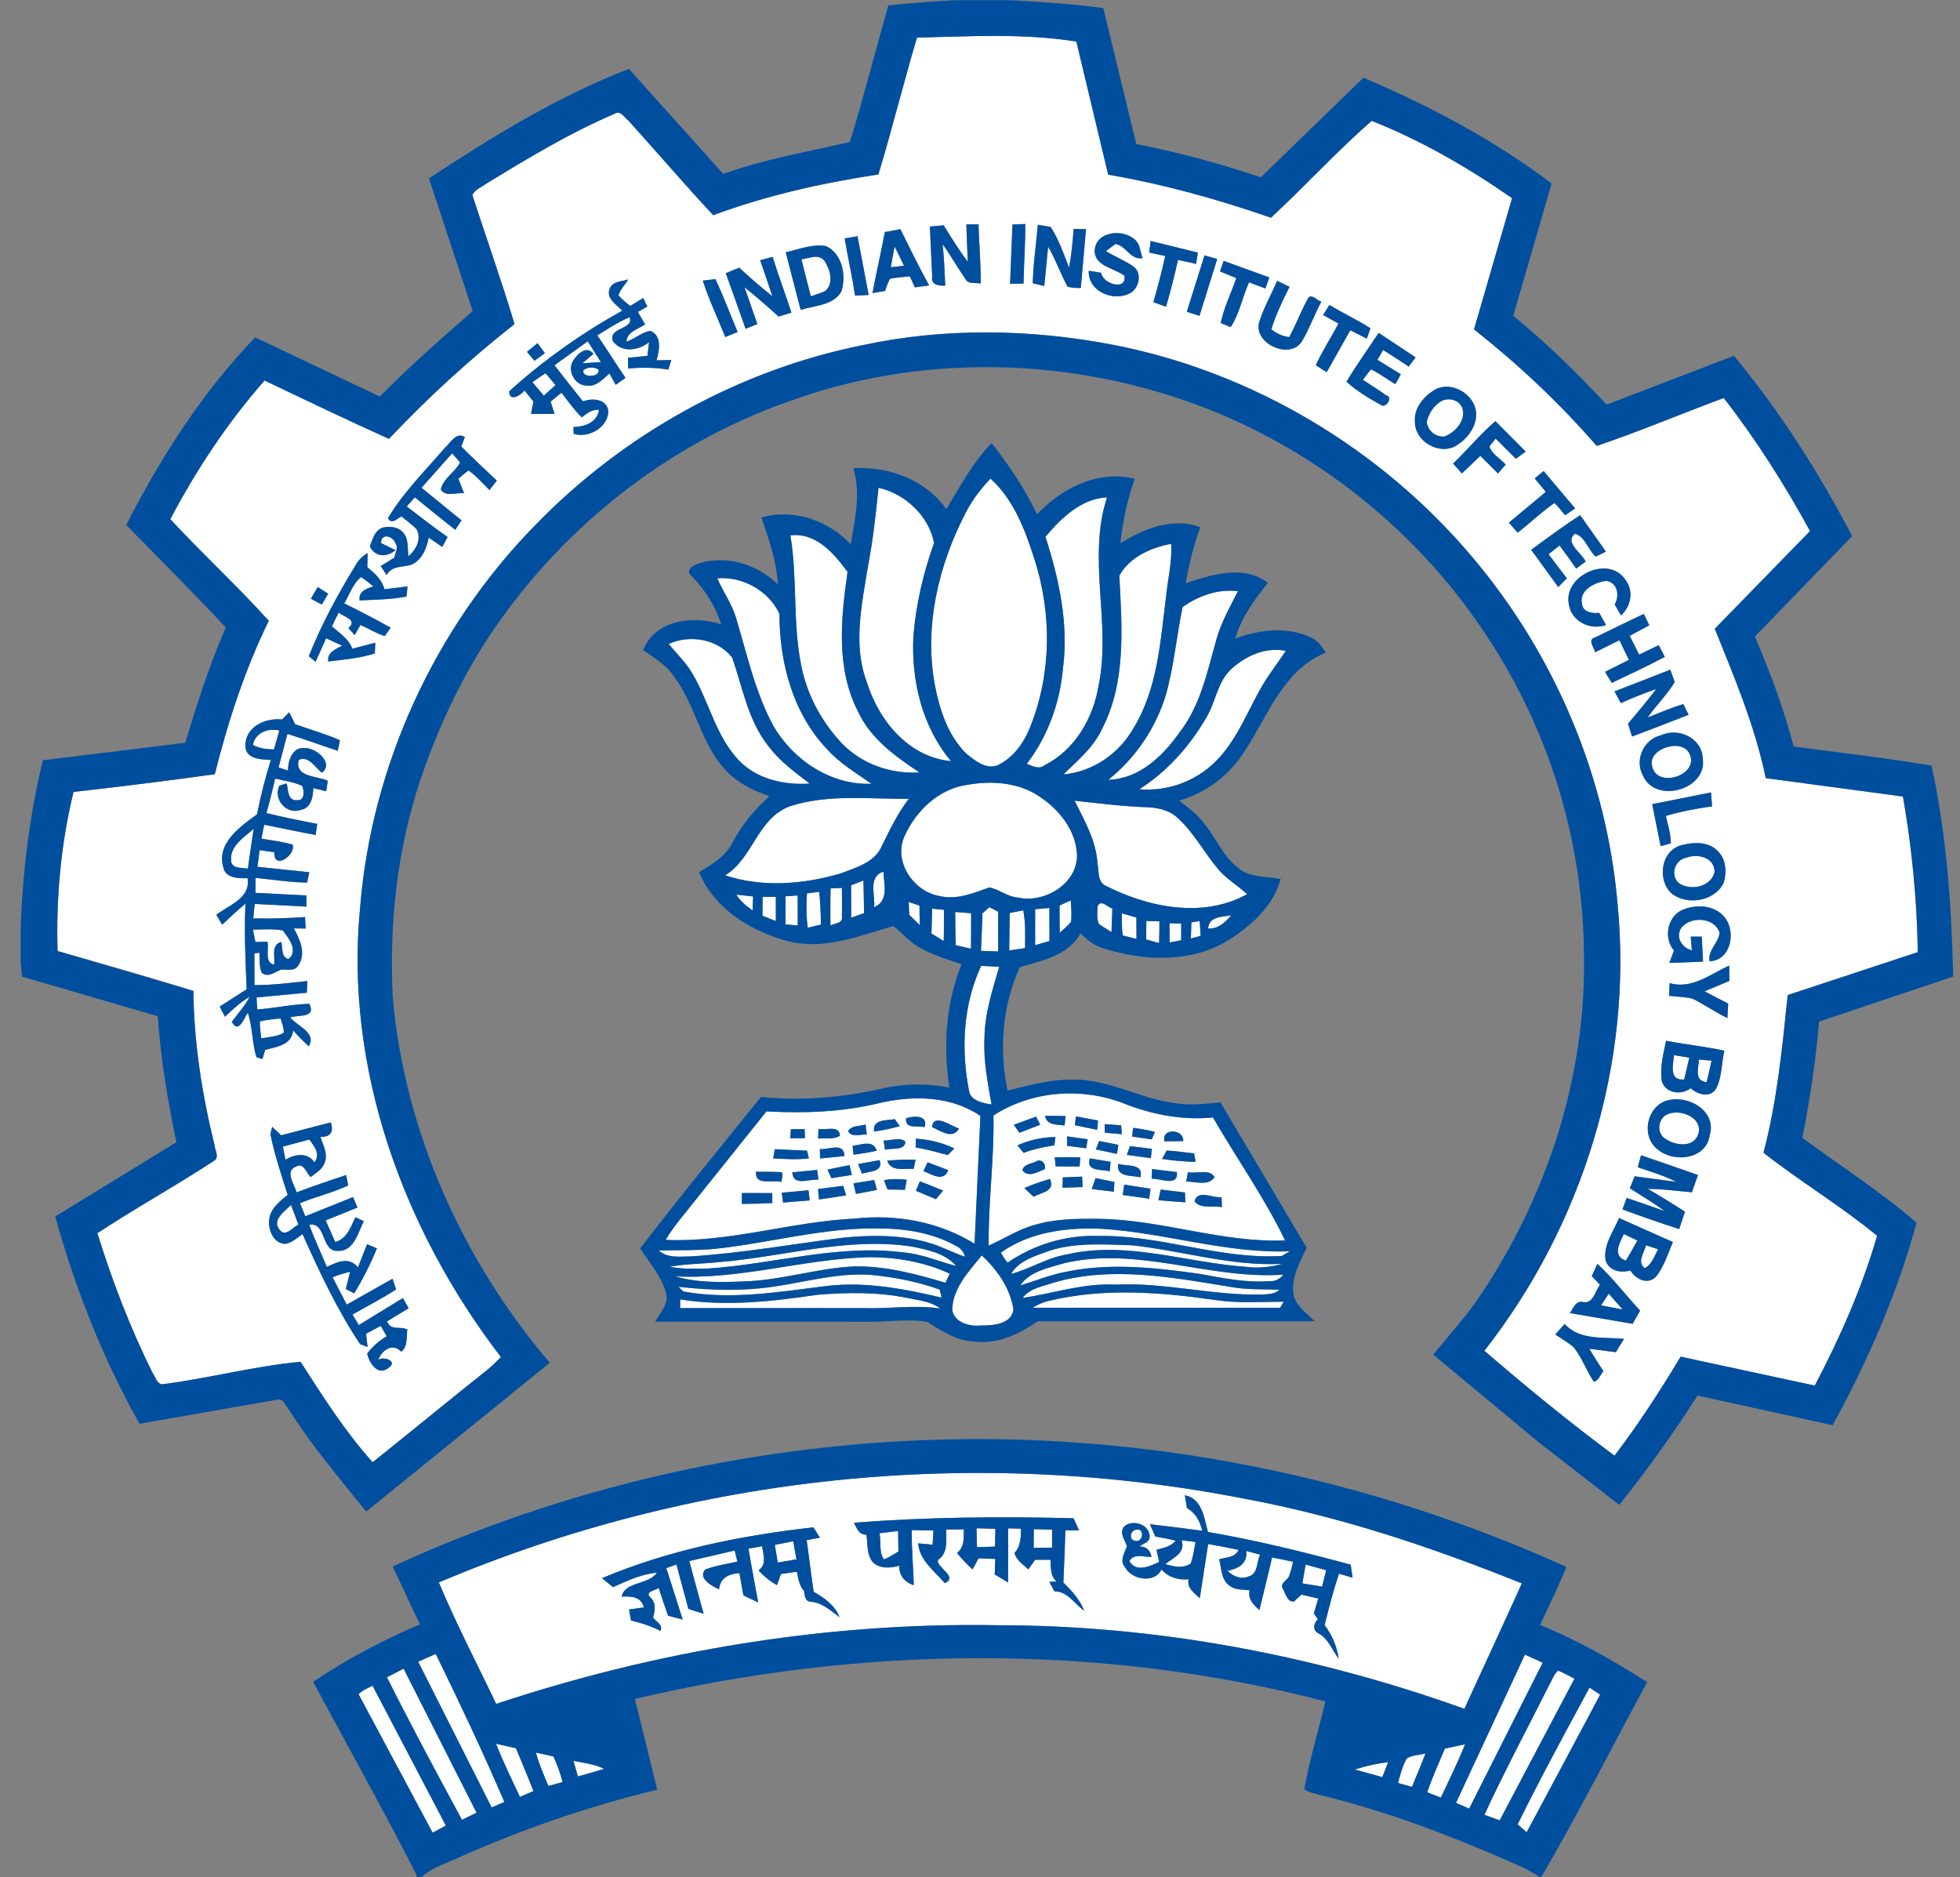 <svg width="71" height="68" viewBox="0 0 71 68" fill="none" xmlns="http://www.w3.org/2000/svg">
<rect x="0" y="0" width="71" height="68" fill="#808080" stroke="none"/>
<g clip-path="url(#clip0_1999_2165)">
<path d="M33.217 1.363C35.139 1.317 37.084 1.198 38.99 1.505L40.144 6.327C42.152 6.671 44.118 7.218 46.041 7.886C47.276 6.737 48.42 5.489 49.687 4.376C51.486 5.089 53.187 6.072 54.774 7.179L53.396 11.93C55.003 13.2 56.498 14.607 57.84 16.151C59.391 15.629 60.905 14.986 62.442 14.416C63.619 15.93 64.648 17.555 65.568 19.236L62.118 22.775C62.831 24.544 63.577 26.309 63.964 28.186L68.933 28.852C69.261 30.714 69.441 32.599 69.471 34.489L64.758 36.044C64.561 37.958 64.374 39.888 63.882 41.754C65.218 42.805 66.686 43.68 67.998 44.764C67.45 46.649 66.652 48.452 65.74 50.189L60.88 49.142C60.14 50.374 59.358 51.583 58.485 52.728C56.862 51.525 55.3 50.245 53.771 48.928C57.327 44.391 59.158 38.506 58.597 32.762C58.205 28.159 56.32 23.703 53.33 20.176C50.008 16.234 45.319 13.44 40.238 12.473C37.276 11.915 34.199 11.867 31.244 12.504C26.748 13.406 22.57 15.74 19.388 19.023C15.758 22.731 13.458 27.714 13.044 32.881C12.478 38.709 14.616 44.561 18.146 49.156C17.969 49.339 17.785 49.517 17.584 49.675C16.201 50.744 14.876 51.887 13.499 52.966C12.497 51.851 11.694 50.583 10.888 49.327C9.217 49.481 7.546 49.932 5.864 50.144C5.67 50.108 5.631 49.866 5.527 49.73C4.718 48.103 4.066 46.403 3.527 44.67C4.908 43.758 6.362 42.962 7.743 42.052C7.966 41.936 7.783 41.664 7.773 41.484C7.32 39.654 7.025 37.781 7.006 35.892C5.378 35.374 3.729 34.918 2.086 34.448C2.028 32.514 2.205 30.567 2.663 28.686C4.372 28.494 6.078 28.28 7.781 28.044C8.257 26.139 8.872 24.255 9.736 22.487C8.592 21.217 7.331 20.06 6.169 18.806C7.115 17.013 8.241 15.309 9.584 13.783L14.09 15.897C15.498 14.4 17.023 13.012 18.638 11.739C18.169 10.17 17.614 8.626 17.113 7.069C17.197 6.859 17.446 6.784 17.614 6.652C19.119 5.735 20.635 4.813 22.262 4.123C22.47 3.978 22.614 4.257 22.757 4.361L25.834 7.794C27.768 7.079 29.785 6.627 31.82 6.318C32.315 4.675 32.73 3.009 33.217 1.363ZM36.675 8.133L36.59 10.281L37.077 10.27C37.09 9.55 37.146 8.833 37.14 8.114L36.675 8.133ZM33.684 8.205L33.768 10.011C33.714 10.319 34.004 10.361 34.242 10.344C34.218 9.844 34.199 9.344 34.146 8.847C34.445 9.261 34.695 9.707 34.986 10.127C35.096 10.309 35.353 10.223 35.526 10.274C35.534 9.557 35.466 8.844 35.446 8.127L35.005 8.129C35.015 8.579 35.043 9.03 35.056 9.481C34.74 9.06 34.461 8.612 34.185 8.162L33.684 8.205ZM37.594 8.14C37.538 8.847 37.426 9.55 37.413 10.259L37.828 10.359L37.968 8.933C38.238 9.399 38.418 9.91 38.671 10.384C38.829 10.425 38.991 10.439 39.153 10.428C39.206 9.719 39.286 9.011 39.339 8.3L38.892 8.292C38.858 8.762 38.814 9.231 38.727 9.695C38.528 9.193 38.356 8.673 38.058 8.22L37.594 8.14ZM32.054 8.406L31.604 10.617L32.065 10.538C32.106 10.384 32.164 10.237 32.239 10.098C32.476 10.049 32.718 10.034 32.959 10.011L33.142 10.408L33.658 10.338C33.286 9.672 32.958 8.983 32.616 8.302L32.054 8.406ZM30.596 8.637C30.715 9.328 30.87 10.012 30.974 10.707L31.466 10.684L31.063 8.556L30.596 8.637ZM39.653 9.105C39.676 9.65 40.37 9.713 40.73 9.985C40.836 10.541 39.94 10.296 39.89 9.88L39.439 9.807C39.408 10.557 40.322 10.938 40.926 10.625C41.268 10.453 41.387 9.882 41.053 9.65C40.739 9.435 40.382 9.293 40.06 9.096L40.409 8.836C40.802 8.905 40.932 9.415 41.387 9.353C41.306 9.13 41.309 8.851 41.115 8.684C40.673 8.271 39.666 8.375 39.653 9.105ZM41.629 9.148L42.21 9.273C42.089 9.835 41.937 10.391 41.782 10.945L42.238 11.109C42.402 10.549 42.547 9.983 42.672 9.413L43.327 9.557L43.393 9.149L41.681 8.729L41.629 9.148ZM28.463 9.139L29.003 11.224C29.509 11.062 30.183 11.074 30.479 10.557C30.663 9.99 30.512 9.184 29.921 8.914C29.422 8.828 28.941 9.033 28.463 9.139ZM43.633 9.25L42.991 11.293L43.45 11.44L44.093 9.381L43.633 9.25ZM27.536 9.425L27.981 10.732C27.567 10.403 27.165 10.058 26.779 9.697L26.291 9.897C26.552 10.56 26.774 11.237 27.009 11.911L27.434 11.738L26.969 10.403C27.393 10.744 27.802 11.102 28.205 11.465L28.668 11.328C28.454 10.65 28.196 9.986 27.989 9.306L27.536 9.425ZM44.327 9.449L44.193 9.83L44.784 10.073C44.599 10.614 44.335 11.136 44.221 11.701L44.581 11.848C44.902 11.359 45.004 10.758 45.245 10.227L45.839 10.449L45.979 10.049L44.327 9.449ZM22.09 10.447C21.938 10.808 22.333 11.033 22.543 11.253C21.076 12.068 19.69 13.046 18.448 14.172C18.439 14.573 18.858 14.329 18.999 14.144L19.323 14.542L19.238 14.992L20.085 14.99L19.947 14.547L20.339 14.224C20.576 14.527 20.796 14.846 21.073 15.116C21.263 14.981 21.445 14.815 21.7 14.848C21.619 15.31 21.191 15.456 20.772 15.47L20.782 15.714C21.338 15.892 22.09 15.448 22.029 14.827C21.902 14.431 21.444 14.423 21.115 14.536L20.085 13.231L21.292 12.363L21.767 13.117L21.098 13.156L21.497 12.82C21.261 12.5 20.924 12.81 20.772 13.049C20.533 13.391 20.802 13.946 21.22 13.962C21.584 14.039 21.832 13.735 22.079 13.528L22.302 13.939L22.66 13.689C22.312 13.18 21.986 12.655 21.637 12.147C22.019 11.915 22.393 11.663 22.807 11.491C22.981 11.933 22.042 11.849 22.193 12.344C22.504 12.792 23.133 12.707 23.512 12.393L23.453 12.889L22.75 12.961L22.754 13.344C23.24 13.309 23.727 13.306 24.21 13.388L24.319 13.04L23.783 13.052C23.881 12.697 23.992 12.18 23.572 11.989C23.248 12.014 23.005 12.288 22.691 12.371C22.72 12.008 23.118 11.926 23.369 11.749L23.105 11.3L23.448 11.105L23.299 10.794L22.831 11.083C22.68 10.963 22.529 10.842 22.402 10.697C22.47 10.478 22.648 10.315 22.76 10.12C22.535 10.197 22.193 10.183 22.09 10.447ZM25.458 10.164C25.682 10.864 26.002 11.526 26.273 12.208L26.721 12.024C26.447 11.388 26.214 10.735 25.914 10.111L25.458 10.164ZM46.264 10.173C46.059 10.66 45.789 11.123 45.627 11.628C45.344 12.432 46.753 13.077 47.175 12.341C47.441 11.887 47.615 11.388 47.864 10.927C47.714 10.89 47.537 10.644 47.397 10.78C47.138 11.243 46.955 11.744 46.702 12.21C46.462 12.181 46.237 12.082 46.053 11.927C46.22 11.393 46.461 10.888 46.713 10.39L46.264 10.173ZM47.928 11.409L48.488 11.72C48.219 12.225 47.906 12.705 47.665 13.225C47.794 13.313 47.925 13.4 48.059 13.482L48.913 11.962L49.513 12.265L49.644 11.89C49.166 11.581 48.644 11.344 48.159 11.046L47.928 11.409ZM48.776 13.827C49.146 14.162 49.581 14.425 50.017 14.664C50.19 14.821 50.489 14.379 50.212 14.32C49.939 14.121 49.65 13.945 49.37 13.758C49.466 13.63 49.559 13.498 49.668 13.379C49.974 13.534 50.253 13.736 50.545 13.917L50.745 13.557L49.896 13.033L50.104 12.678C50.415 12.873 50.725 13.072 51.031 13.278L51.28 12.945L49.941 12.056C49.554 12.647 49.138 13.219 48.776 13.827ZM19.09 12.743L19.36 13.068L19.739 12.792L19.472 12.431L19.09 12.743ZM51.938 14.141C51.55 14.381 51.209 14.806 51.255 15.285C51.251 15.988 52.136 16.504 52.748 16.145C53.147 15.896 53.483 15.476 53.473 14.986C53.445 14.278 52.558 13.751 51.938 14.141ZM52.636 16.792L52.957 17.148L53.625 16.511L54.264 17.15L54.543 16.827C54.35 16.614 54.042 16.451 53.953 16.172L54.178 15.886L54.911 16.618L55.268 16.357L54.17 15.256C53.619 15.729 53.162 16.294 52.636 16.792ZM16.121 16.216C15.408 17.044 14.612 17.83 14.055 18.768C14.182 19.019 14.381 18.781 14.544 18.706C14.73 18.86 14.932 19.001 15.097 19.179C15.277 19.545 15.069 19.909 14.796 20.151C14.752 19.854 14.82 19.493 14.577 19.266C14.401 19.07 14.115 19.069 13.875 19.107C13.573 19.206 13.501 19.533 13.396 19.79C13.594 20.185 13.999 20.197 14.328 19.929L13.803 19.671C13.803 19.295 14.238 19.41 14.322 19.674C14.448 19.835 14.311 20.026 14.285 20.198L13.79 20.505C13.86 20.613 13.933 20.722 14.006 20.829C14.202 20.471 14.606 20.559 14.926 20.445C15.299 20.264 15.456 19.853 15.53 19.473L16.019 19.81L16.214 19.452C15.708 19.1 15.224 18.718 14.733 18.345L15.028 18.015L16.492 19.191L16.718 18.849L15.269 17.668L16.378 16.42C16.478 16.529 16.575 16.64 16.668 16.755C16.479 17.106 16.056 17.333 15.968 17.727C16.124 18.013 16.546 17.828 16.812 17.869C16.745 17.693 16.676 17.518 16.603 17.344C16.721 17.238 16.844 17.136 16.97 17.04C17.256 17.239 17.484 17.507 17.73 17.752L17.997 17.408C17.568 16.999 17.126 16.599 16.712 16.175L16.84 15.83C16.517 15.635 16.326 16.04 16.121 16.216ZM55.919 17.063L55.594 17.328L55.996 17.817L54.659 18.932L54.978 19.294C55.429 18.944 55.838 18.545 56.308 18.22C56.454 18.351 56.569 18.511 56.692 18.665L57.059 18.416C56.669 17.972 56.298 17.514 55.919 17.063ZM55.468 19.916L56.446 21.264L56.759 20.948C56.532 20.66 56.314 20.368 56.096 20.076L56.493 19.759C56.7 20.034 56.901 20.313 57.095 20.596L57.44 20.342C57.303 20.032 56.65 19.645 57.057 19.332C57.411 19.433 57.53 19.915 57.801 20.161L58.174 19.982L57.241 18.661C56.634 19.056 56.05 19.486 55.468 19.916ZM12.882 20.473C12.236 21.527 11.643 22.619 11.187 23.769L11.432 23.971L11.813 23.12L12.394 23.386C12.158 23.522 11.846 23.622 11.89 23.96C12.456 23.894 13.031 23.842 13.578 23.669L13.594 23.281L12.762 23.499C12.63 23.137 12.3 22.935 12.026 22.693C12.099 22.518 12.186 22.352 12.272 22.185C12.428 22.349 12.981 22.437 12.62 22.751L12.848 23.005L13.054 22.638C13.354 22.763 13.628 22.947 13.94 23.039L14.152 22.735C13.597 22.43 13.038 22.132 12.468 21.856C12.662 21.539 12.782 21.141 13.076 20.903C13.234 21.003 13.384 21.117 13.523 21.242C13.264 21.327 12.981 21.414 13.028 21.748C13.594 21.719 14.168 21.721 14.726 21.606L14.761 21.241L13.927 21.346C13.841 20.998 13.566 20.763 13.305 20.542L13.318 20.034C13.134 20.138 12.982 20.286 12.882 20.473ZM56.83 21.879C56.914 22.505 57.598 22.842 58.177 22.64L57.929 22.198C57.689 22.229 57.343 22.179 57.309 21.885C57.181 21.38 57.781 21.079 58.199 21.041C58.606 21.114 58.672 21.584 58.492 21.897L58.719 22.292C59.098 21.953 59.19 21.374 58.856 20.969C58.24 20.107 56.63 20.863 56.83 21.879ZM11.261 21.687L11.659 21.898L11.887 21.506L11.51 21.264L11.261 21.687ZM57.794 23.085C57.484 23.163 57.744 23.443 57.785 23.625L58.662 23.19L59.007 23.902L58.14 24.336L58.385 24.736C59.027 24.427 59.677 24.132 60.306 23.794L60.087 23.371L59.378 23.712L59.035 23.032L59.745 22.65L59.545 22.238C58.955 22.509 58.376 22.8 57.794 23.085ZM58.485 25.045C58.559 25.187 58.638 25.327 58.715 25.468C59.133 25.278 59.561 25.109 59.996 24.96C59.667 25.386 59.326 25.804 58.974 26.212L59.119 26.679C59.808 26.432 60.489 26.165 61.169 25.891L60.978 25.506C60.535 25.632 60.115 25.825 59.686 25.989C59.993 25.547 60.389 25.167 60.665 24.706L60.505 24.256C59.836 24.532 59.158 24.785 58.485 25.045ZM10.219 26.061C9.603 25.995 8.872 26.331 8.888 27.033C8.912 27.503 9.46 27.513 9.814 27.522C9.61 28.171 9.442 28.83 9.311 29.497C8.703 29.945 7.836 30.535 8.089 31.413C8.165 31.82 8.648 31.817 8.968 31.811C9.086 32.545 8.302 32.771 7.837 33.137L8.048 33.495C8.322 33.232 8.601 32.975 8.891 32.731C8.843 33.765 8.893 34.802 8.935 35.835L7.958 36.459L8.15 36.828C8.427 36.562 8.713 36.301 9.044 36.104C8.876 36.44 8.614 36.712 8.397 37.014C8.644 37.472 8.84 36.875 8.98 36.682C9.151 37.205 9.128 37.767 9.289 38.292L9.507 38.362L9.604 38.029C10.02 37.917 10.559 37.859 10.618 37.327C10.798 37.525 10.987 37.716 11.184 37.898C11.482 37.403 10.764 37.177 10.514 36.85C10.792 36.756 11.463 36.887 11.206 36.361C10.574 36.379 9.952 36.518 9.321 36.565L9.291 36.132C9.898 36.064 10.507 36.006 11.116 35.96L11.133 35.534C10.496 35.603 9.859 35.687 9.218 35.683L9.215 34.534L9.398 34.509C9.419 34.746 9.38 34.998 9.475 35.224C9.697 35.442 9.963 35.198 10.187 35.122C10.397 35.105 10.664 35.194 10.801 34.978C11.099 34.553 10.87 34.026 10.642 33.628L11.071 33.633L11.05 33.217C10.425 33.261 9.799 33.28 9.173 33.267L9.227 32.743L11.106 32.839L11.096 32.433C10.481 32.413 9.87 32.364 9.255 32.341L9.257 31.8C9.879 31.856 10.498 31.963 11.124 31.968L11.205 31.595L9.324 31.398L9.405 30.793L9.937 30.871C9.904 31.539 10.726 30.974 10.601 30.593C10.231 30.489 9.848 30.441 9.47 30.378L9.569 29.875C10.192 29.991 10.81 30.134 11.433 30.244L11.492 29.843C10.876 29.728 10.262 29.598 9.652 29.454C9.767 29.04 9.872 28.622 9.968 28.203C10.299 28.279 10.643 28.322 10.95 28.47C11.013 28.641 11.053 29 10.774 28.984C10.412 29.021 10.441 28.608 10.386 28.376L10.117 28.46C9.893 28.955 10.371 29.517 10.894 29.337C11.27 29.269 11.345 28.864 11.346 28.547L11.816 28.658L11.874 28.282C11.492 28.096 10.668 28.166 10.82 27.526C11.183 27.359 11.411 27.802 11.66 27.989C12.114 27.639 11.442 27.081 11.04 27.096C10.586 27.053 10.436 27.551 10.431 27.912L10.091 27.796L10.411 26.584C11.025 26.769 11.625 26.996 12.235 27.194L12.313 26.813C11.786 26.578 11.226 26.428 10.683 26.228C10.623 26.081 10.553 25.939 10.475 25.802L10.219 26.061ZM60.165 26.634C59.54 26.78 59.204 27.525 59.514 28.089C59.956 29.136 61.866 28.605 61.68 27.469C61.652 26.73 60.8 26.338 60.165 26.634ZM59.85 29.127L60.156 30.649L60.526 30.548C60.523 30.209 60.419 29.881 60.346 29.554C60.893 29.392 61.453 29.285 62.019 29.209L61.981 28.704L59.85 29.127ZM60.931 30.61C60.171 30.787 60.018 31.853 60.541 32.352C61.102 32.815 62.113 32.651 62.438 31.983C62.557 31.601 62.53 31.118 62.225 30.827C61.898 30.48 61.357 30.5 60.931 30.61ZM60.928 32.966C60.392 33.214 60.258 33.993 60.64 34.429L60.472 34.879L61.692 34.834L61.646 33.926H61.245L61.288 34.423C60.939 34.338 60.697 33.976 60.887 33.634C61.206 33.176 62.094 33.209 62.29 33.775C62.265 34.158 61.855 34.407 61.929 34.819C62.703 34.791 62.899 33.75 62.477 33.232C62.118 32.774 61.428 32.745 60.928 32.966ZM60.482 35.614L60.461 36.072C60.743 36.101 61.027 36.111 61.306 36.172C61.742 36.38 62.134 36.671 62.575 36.875L62.602 36.351C62.315 36.207 62.03 36.059 61.748 35.907L62.647 35.531L62.638 34.973C61.953 35.291 61.289 35.84 60.482 35.614ZM60.2 39.167C60.326 39.603 60.914 39.684 61.239 39.418C61.496 39.638 61.928 39.786 62.157 39.447C62.384 39.026 62.353 38.516 62.465 38.058C61.767 37.907 61.055 37.834 60.354 37.699C60.251 38.179 60.122 38.673 60.2 39.167ZM60.346 39.876C59.788 40.065 59.537 40.786 59.782 41.305C60.192 42.15 61.783 42.164 61.934 41.12C62.202 40.221 61.11 39.623 60.346 39.876ZM10.185 41.123L9.858 40.817L9.795 41.081C9.948 41.827 10.19 42.556 10.421 43.281C10.129 43.519 9.784 43.783 9.752 44.19C9.708 44.551 9.908 45.044 10.331 45.056C10.579 45.022 10.758 44.831 10.96 44.705C11.572 46.072 12.21 47.438 13.043 48.686L13.315 48.793L13.259 48.311L13.793 48.026L14.006 48.401C13.735 48.567 13.495 48.775 13.3 49.026C13.374 49.363 13.679 49.86 14.073 49.549C14.426 49.317 13.924 49.116 13.698 49.255C13.831 48.922 14.217 48.617 14.531 48.96C14.776 48.797 14.718 48.417 14.755 48.159C14.509 48.025 14.157 48.22 14.021 47.862L14.804 47.388L14.594 47.019L12.997 47.997L12.77 47.617C13.294 47.309 13.843 47.041 14.348 46.705L14.22 46.319L12.561 47.256L12.045 46.263C12.253 46.184 12.465 46.118 12.681 46.066L12.525 46.692L12.832 46.849C13.147 46.326 13.424 45.781 13.654 45.218L13.296 45.069L12.967 45.908C12.65 45.51 12.217 45.708 11.838 45.893C11.632 45.381 11.39 44.884 11.202 44.366C11.836 44.247 11.614 45.359 12.254 45.309C12.823 45.326 12.97 44.642 13.178 44.235L12.874 44.09C12.708 44.441 12.566 44.876 12.144 44.99L11.797 44.206L12.948 43.74L12.79 43.362L11.06 44.056L10.866 43.581C11.441 43.35 12.048 43.199 12.612 42.943L12.54 42.563L10.741 43.19C10.67 42.896 10.288 42.413 10.736 42.253C11 42.097 11.103 42.497 11.249 42.636C11.438 42.489 11.674 42.363 11.758 42.124C11.893 41.805 11.703 41.479 11.607 41.18C11.976 41.194 12.098 40.993 11.98 40.657L10.185 41.123ZM59.446 41.846L59.328 42.281C59.8 42.44 60.282 42.584 60.727 42.811L59.216 42.608L59.039 43.042C59.461 43.313 59.897 43.566 60.299 43.867L58.926 43.391L58.775 43.807C59.454 44.059 60.139 44.297 60.828 44.519L61.036 43.89C60.594 43.604 60.146 43.328 59.691 43.064C60.225 43.064 60.756 43.142 61.288 43.187L61.508 42.562C60.824 42.312 60.137 42.074 59.446 41.846ZM58.164 45.661C58.285 46.035 58.719 46.125 59.057 46.016C59.242 46.325 59.671 46.554 59.976 46.256C60.279 45.889 60.414 45.419 60.6 44.989C59.943 44.712 59.298 44.41 58.65 44.119C58.447 44.613 58.065 45.099 58.164 45.661ZM57.865 45.779L57.661 46.225L57.96 46.539C57.782 46.758 57.723 47.226 57.353 47.166C57.073 47.094 56.997 47.394 56.867 47.562L59.142 47.952L59.412 47.473C58.89 46.913 58.428 46.3 57.865 45.779ZM56.338 48.338C56.565 48.49 56.805 48.627 57.013 48.808C57.312 49.188 57.471 49.653 57.739 50.056C57.913 49.997 57.971 49.797 58.083 49.669C57.906 49.401 57.735 49.129 57.57 48.856C57.891 48.893 58.212 48.935 58.534 48.979L58.827 48.499C58.089 48.42 57.235 48.565 56.678 47.959L56.338 48.338ZM32.271 9.681L32.408 8.93L32.747 9.626L32.271 9.681ZM29.03 9.394C29.311 9.359 29.673 9.17 29.878 9.465C30.072 9.77 30.212 10.264 29.9 10.538C29.73 10.62 29.548 10.673 29.371 10.732L29.03 9.394ZM21.143 13.397C21.319 13.29 21.496 13.284 21.675 13.382C21.782 13.679 21.024 13.699 21.143 13.397Z" fill="white"/>
<path d="M19.287 13.845L19.757 13.523C19.886 13.657 20.003 13.804 20.124 13.947L19.699 14.332L19.287 13.845ZM52.085 14.62C52.363 14.351 52.878 14.435 52.988 14.829C53.077 15.265 52.713 15.657 52.332 15.809C52.177 15.825 52.022 15.779 51.9 15.681C51.779 15.583 51.702 15.441 51.685 15.287C51.739 15.03 51.877 14.784 52.085 14.62ZM35.88 17.336C36.725 18.098 37.134 19.195 37.47 20.249C38.104 22.205 38.092 24.384 37.33 26.302C37.103 26.895 36.707 27.459 36.114 27.73C35.68 27.868 35.297 27.534 34.984 27.281C34.328 26.617 34.031 25.689 33.861 24.795C33.472 22.662 34.001 20.456 34.99 18.555C35.223 18.106 35.532 17.702 35.88 17.336ZM31.823 17.667C32.791 17.884 33.651 18.692 33.836 19.668C33.447 20.757 33.179 21.89 33.088 23.044C33.005 24.648 33.4 26.316 34.449 27.57C32.9 27.425 31.819 26.08 31.391 24.684C30.889 23.324 31.225 21.867 31.446 20.487C31.626 19.555 31.726 18.611 31.823 17.667ZM37.87 19.443C38.441 18.769 39.162 18.06 40.101 18.015C39.376 20.239 40.261 22.578 39.796 24.833C39.603 26.009 38.94 27.164 37.845 27.714C37.637 27.884 37.404 27.749 37.195 27.667C37.954 26.678 38.391 25.468 38.503 24.231C38.718 22.612 38.368 20.981 37.87 19.443ZM28.631 19.393C29.554 19.276 30.217 20.048 30.702 20.716C30.463 22.387 30.277 24.187 31.069 25.75C31.52 26.744 32.426 27.396 33.309 27.98C32.268 28.046 31.203 27.67 30.482 26.911C29.748 26.127 29.222 25.142 29.02 24.085C28.708 22.537 28.895 20.947 28.631 19.393ZM40.547 20.851C40.91 20.188 41.697 19.829 42.423 19.7C42.466 20.342 42.301 20.969 42.241 21.605C42.033 23.227 41.938 24.944 41.06 26.378C40.538 27.296 39.588 27.958 38.523 28.05C39.037 27.545 39.612 27.076 39.92 26.406C40.807 24.691 40.642 22.71 40.547 20.851ZM25.982 20.948C26.897 20.868 27.85 21.401 28.235 22.233C28.235 23.994 28.717 25.833 29.959 27.137C30.416 27.648 31.011 27.998 31.567 28.39C30.096 28.447 28.739 27.534 28.015 26.296C27.351 25.064 27.054 23.679 26.654 22.349C26.496 21.853 26.189 21.423 25.982 20.948ZM42.837 21.991C43.415 21.577 44.127 21.327 44.845 21.412C44.554 21.994 44.223 22.562 44.055 23.195C43.728 24.35 43.48 25.576 42.718 26.543C42.115 27.398 41.262 28.213 40.148 28.247C41.137 27.453 41.863 26.381 42.233 25.171C42.526 24.13 42.621 23.045 42.837 21.991ZM24.223 23.327C24.982 22.973 26.001 23.146 26.522 23.817C26.905 24.91 27.097 26.114 27.847 27.039C28.251 27.579 28.802 27.977 29.333 28.384C28.41 28.444 27.412 28.227 26.758 27.534C25.866 26.595 25.66 25.252 24.954 24.196C24.733 23.888 24.464 23.621 24.223 23.327ZM44.635 24.203C45.156 23.741 45.869 23.428 46.575 23.576C46.296 24.007 45.974 24.408 45.718 24.851C45.215 25.713 44.862 26.676 44.183 27.426C43.822 27.832 43.37 28.148 42.865 28.35C42.359 28.552 41.814 28.634 41.271 28.589C42.297 27.936 43.12 27.003 43.72 25.954C44.052 25.383 44.112 24.654 44.635 24.203ZM9.158 26.983C9.258 26.534 9.694 26.368 10.119 26.459L9.924 27.145C9.659 27.142 9.395 27.109 9.158 26.983ZM60.461 27.049C60.737 26.968 61.088 27.033 61.213 27.324C61.541 28.093 60.021 28.567 59.85 27.761C59.741 27.379 60.133 27.108 60.461 27.049ZM35.003 28.435C35.898 28.269 36.887 28.329 37.657 28.854C38.377 29.328 38.991 30.1 39.015 30.99C39.01 32.031 37.818 32.731 36.863 32.51C36.49 32.483 36.19 32.212 35.839 32.145C35.27 32.348 34.67 32.602 34.053 32.46C33.098 32.308 32.346 31.207 32.766 30.287C33.178 29.378 33.984 28.591 35.003 28.435ZM28.613 29.206C30.002 28.752 31.489 28.952 32.922 28.933C32.516 29.46 32.231 30.063 31.938 30.655C31.683 31.244 30.999 31.427 30.451 31.639C29.107 32.032 27.616 32.156 26.27 31.706C27.278 31.09 27.442 29.633 28.613 29.206ZM38.926 29.003C39.81 29.097 40.693 29.215 41.583 29.241C41.962 29.259 42.363 29.351 42.647 29.617C43.255 30.159 43.626 30.899 44.151 31.511C44.448 31.853 44.848 32.081 45.176 32.389C43.574 33.28 41.576 32.868 40.023 32.069C39.746 31.905 39.813 31.539 39.756 31.272C39.706 30.448 39.284 29.724 38.926 29.003ZM8.371 31.154C8.331 30.636 8.848 30.325 9.189 30.022L8.981 31.464C8.763 31.424 8.369 31.48 8.371 31.154ZM61.079 31.069C61.493 30.911 62.11 31.049 62.11 31.586C61.982 32.138 61.203 32.292 60.788 31.966C60.504 31.665 60.675 31.148 61.079 31.069ZM31.664 32.859C31.713 32.419 31.431 31.758 32 31.576C32.025 32.031 32.203 32.643 31.664 32.859ZM30.831 32.068L31.276 31.894L31.299 33.078L30.834 33.241L30.831 32.068ZM30.087 32.182L30.497 32.162V33.2C30.55 33.449 30.229 33.441 30.084 33.524L30.087 32.182ZM26.674 32.405L27.28 32.473L27.262 32.977C27.037 32.818 26.814 32.646 26.674 32.405ZM29.232 32.36L29.672 32.304C29.72 32.697 29.733 33.094 29.736 33.49L29.262 33.605C29.204 33.192 29.201 32.775 29.232 32.36ZM27.626 32.486L28.104 32.485L28.105 33.363L27.619 33.17L27.626 32.486ZM28.454 32.467L28.896 32.436V33.524L28.454 33.482V32.467ZM32.917 32.671L33.307 32.803L33.316 33.507L32.936 33.138L32.917 32.671ZM38.381 32.799L38.788 32.612C38.801 32.869 38.829 33.129 38.798 33.386C38.683 33.539 38.528 33.655 38.39 33.784L38.381 32.799ZM39.763 32.813C39.902 32.568 40.12 32.869 40.294 32.909L40.264 33.762L39.806 33.467C39.715 33.266 39.755 33.026 39.763 32.813ZM33.766 32.915L34.194 32.956L34.185 34.087L33.742 33.815L33.766 32.915ZM35.586 33.087L35.84 32.859L36.159 33.025L36.156 34.464L35.535 34.443L35.586 33.087ZM36.576 33.071L37.069 32.974C37.151 33.424 37.139 33.885 37.131 34.342L36.558 34.429L36.576 33.071ZM37.498 32.934L38.013 32.89L38.016 34.088L37.497 34.236L37.498 32.934Z" fill="white"/>
<path d="M34.602 33.034L35.179 33.081L35.173 34.365L34.622 34.238L34.602 33.034ZM40.639 33.082L41.165 33.235L41.169 34.01L40.674 33.885C40.624 33.62 40.645 33.349 40.639 33.082ZM43.763 33.631C43.794 33.185 44.277 33.22 44.606 33.151C44.388 33.402 44.127 33.659 43.763 33.631ZM41.526 33.361L41.999 33.373L41.987 34.16L41.52 34.029L41.526 33.361ZM42.363 33.442L42.789 33.452L42.787 34.06L42.373 34.136L42.363 33.442ZM43.157 33.41L43.459 33.364L43.493 33.9L43.138 33.995L43.157 33.41ZM9.162 33.672C9.522 33.674 9.887 33.633 10.242 33.702C10.458 33.976 10.822 34.443 10.447 34.744C10.173 34.65 10.244 34.337 10.192 34.117C9.803 34.229 9.971 34.649 9.932 34.943C9.559 34.854 9.756 34.383 9.688 34.11L9.252 34.12L9.162 33.672ZM35.543 34.986L36.197 35.019C35.951 35.863 35.669 36.715 35.662 37.603C35.621 38.413 35.777 39.214 35.919 40.007C35.615 39.958 35.152 39.876 35.102 39.506C34.809 38.002 34.887 36.387 35.543 34.986ZM9.411 36.999C9.656 36.934 9.911 36.917 10.163 36.889C10.207 37.061 10.297 37.231 10.275 37.415C10.029 37.552 9.737 37.559 9.466 37.613C9.444 37.409 9.407 37.205 9.411 36.999ZM60.641 38.221L61.194 38.311L61.007 39.102C60.448 39.149 60.607 38.579 60.641 38.221ZM61.543 38.38L62.001 38.418L61.822 39.2C61.365 39.148 61.524 38.707 61.543 38.38ZM35.988 40.406C37.392 39.49 39.252 39.371 40.794 40.002C41.794 40.385 42.867 40.582 43.94 40.478C44.802 41.967 45.803 43.384 46.553 44.931C44.267 45.024 42.074 44.175 39.797 44.15C39.012 44.141 38.21 44.144 37.454 44.378C36.87 44.538 36.365 44.881 35.814 45.118C35.796 43.544 36.019 41.98 35.988 40.406ZM36.723 40.744L36.932 41.033C37.181 40.932 37.43 40.835 37.681 40.741L37.531 40.447L36.723 40.744ZM37.859 40.416C37.92 40.776 38.287 40.726 38.565 40.769L38.599 40.426C38.352 40.418 38.105 40.412 37.859 40.416ZM38.976 40.437L38.935 40.757C39.205 40.81 39.473 40.867 39.743 40.924L39.777 40.588L38.976 40.437ZM40.015 40.719L40.024 41.029L40.636 41.083L40.614 40.761L40.015 40.719ZM41.045 40.854L41.013 41.169L41.72 41.271C41.748 41.203 41.807 41.07 41.837 41.002C41.576 40.932 41.311 40.886 41.045 40.854ZM42.182 41.341L42.864 41.332C42.877 40.88 42.065 40.858 42.182 41.341ZM36.859 41.487L37.08 41.76C37.439 41.625 37.815 41.542 38.195 41.488L38.231 41.186C37.758 41.191 37.291 41.294 36.859 41.487ZM38.654 41.162L38.657 41.504L39.346 41.592L39.402 41.268L38.654 41.162ZM39.819 41.33L39.694 41.633L40.463 41.796L40.511 41.469L39.819 41.33ZM40.82 41.832L41.69 41.951L41.726 41.613L40.931 41.516L40.82 41.832ZM42.261 41.678C42.218 41.752 42.136 41.904 42.095 41.98C42.496 42.043 42.902 42.074 43.309 42.086L43.258 41.78C42.924 41.745 42.594 41.686 42.261 41.678ZM38.207 41.918L38.241 42.25L39.106 42.252L39.134 41.923C38.825 41.907 38.515 41.907 38.207 41.918ZM37.509 42.084C37.338 42.156 37.08 42.175 37.036 42.392C37.264 42.67 37.585 42.453 37.843 42.35C37.908 42.147 37.7 41.939 37.509 42.084ZM39.479 41.958C39.327 42.453 39.902 42.343 40.201 42.428L40.229 42.084L39.479 41.958ZM40.506 42.159C40.432 42.661 40.982 42.561 41.308 42.645C41.449 42.125 40.811 42.259 40.506 42.159ZM41.732 42.346L41.718 42.697C42.028 42.672 42.683 43.009 42.634 42.457L41.732 42.346ZM43.033 42.457L42.969 42.799C43.3 42.793 43.776 42.974 43.996 42.641C43.822 42.321 43.339 42.533 43.033 42.457ZM38.499 42.65L38.49 43.021L39.217 42.998L39.2 42.62L38.499 42.65ZM37.106 43.036L37.441 43.348C37.718 43.191 38.24 43.157 38.035 42.708C37.716 42.792 37.407 42.905 37.106 43.036ZM39.548 43.069L40.348 43.165L40.368 42.812L39.687 42.676L39.548 43.069ZM40.724 42.911L40.671 43.284L41.628 43.419L41.678 43.058L40.724 42.911ZM42.048 43.09L41.961 43.475C42.286 43.509 42.612 43.534 42.939 43.551L42.924 43.194C42.632 43.164 42.339 43.129 42.048 43.09ZM43.269 43.514C43.495 43.802 43.94 43.664 44.263 43.726L44.251 43.367C43.931 43.409 43.399 43.066 43.269 43.514ZM31.845 39.958C33.066 39.67 34.448 39.689 35.515 40.422L35.303 45.052C34.009 44.248 32.452 43.974 30.946 44.141C28.652 44.253 26.421 45.012 24.111 44.912C24.312 44.576 24.549 44.266 24.797 43.965L27.763 40.258C29.129 40.331 30.512 40.283 31.845 39.958ZM32.824 40.507C32.772 40.914 33.245 40.763 33.493 40.827C33.634 40.385 33.095 40.413 32.824 40.507ZM31.666 40.987C31.979 40.943 32.29 40.878 32.595 40.792L32.413 40.538C32.118 40.591 31.589 40.537 31.666 40.987ZM33.764 40.827C34.074 40.959 34.507 41.291 34.741 40.874C34.458 40.802 33.814 40.297 33.764 40.827ZM30.721 40.968C30.845 41.225 31.176 41.068 31.399 41.1L31.356 40.732C31.144 40.8 30.855 40.757 30.721 40.968ZM28.649 40.901L28.625 41.231L29.159 41.227L29.147 40.901H28.649ZM29.649 40.891L29.636 41.244C29.896 41.209 30.196 41.288 30.426 41.137C30.397 40.735 29.912 40.954 29.649 40.891ZM32.009 41.313L32.059 41.65C32.293 41.569 32.782 41.7 32.797 41.35C32.579 41.174 32.264 41.324 32.009 41.313ZM33.172 41.246L33.17 41.567C33.565 41.619 33.945 41.741 34.331 41.839L34.57 41.598C34.131 41.388 33.656 41.274 33.172 41.246ZM30.886 41.504L30.917 41.826C31.2 41.791 31.481 41.744 31.761 41.68C31.62 41.266 31.203 41.473 30.886 41.504ZM28.067 41.626L28.008 41.961C28.438 41.981 28.87 42.012 29.3 41.959L29.234 41.679C28.843 41.672 28.454 41.648 28.067 41.626ZM29.7 41.623L29.707 41.962L30.59 41.876C30.578 41.36 30.024 41.65 29.7 41.623ZM31.085 42.165L31.226 42.511C31.496 42.42 32.01 42.457 31.864 42.023L31.085 42.165ZM32.137 42.043C32.287 42.462 32.752 42.312 33.098 42.34L33.166 42.005C32.822 41.996 32.479 42.009 32.137 42.043ZM29.977 42.366L30.117 42.676L30.858 42.56L30.775 42.203L29.977 42.366ZM33.452 42.42C33.758 42.538 34.175 42.834 34.35 42.385C34.103 42.285 33.852 42.19 33.6 42.102L33.452 42.42ZM28.702 42.465C28.724 42.99 29.318 42.694 29.645 42.732L29.601 42.378L28.702 42.465ZM27.386 42.443C27.34 42.975 27.99 42.716 28.308 42.814C28.317 42.695 28.373 42.572 28.32 42.457C28.009 42.432 27.697 42.44 27.386 42.443ZM32.022 42.748L32.15 43.087C32.36 43.087 32.57 43.092 32.781 43.097L32.844 42.733C32.57 42.702 32.293 42.698 32.022 42.748ZM30.917 42.862L31.007 43.247L31.767 43.102L31.668 42.743L30.917 42.862ZM33.322 42.791L33.179 43.133L33.903 43.438L34.163 43.127C33.887 43.004 33.607 42.892 33.322 42.791ZM29.633 43.069L29.666 43.447C29.996 43.409 30.323 43.359 30.65 43.3L30.546 42.953L29.633 43.069ZM28.319 43.202L28.367 43.56L29.33 43.48L29.287 43.115L28.319 43.202ZM26.872 43.215L26.873 43.607C27.241 43.617 27.61 43.607 27.977 43.578L27.975 43.216L26.872 43.215ZM60.329 40.4C60.788 40.112 61.743 40.465 61.509 41.109C61.319 41.588 60.662 41.494 60.318 41.243C60.016 41.056 60.052 40.591 60.329 40.4ZM10.248 41.534L11.205 41.277C11.385 41.52 11.62 41.802 11.39 42.102C11.124 41.726 10.691 41.805 10.34 42.004L10.248 41.534ZM10.542 43.648L10.81 44.356C10.601 44.454 10.34 44.83 10.128 44.545C9.831 44.197 10.319 43.871 10.542 43.648ZM25.956 45.229C27.924 45.015 29.859 44.458 31.851 44.497C32.794 44.501 33.764 44.652 34.598 45.112C34.778 45.188 34.91 45.329 34.958 45.522C34.496 45.367 34.066 45.128 33.594 45C32.591 44.72 31.533 44.733 30.504 44.836C28.69 45.068 26.885 45.388 25.059 45.508C24.652 45.508 24.195 45.59 23.864 45.298C24.561 45.273 25.261 45.304 25.956 45.229ZM36.258 45.37C37.319 44.614 38.683 44.448 39.955 44.513C42.224 44.661 44.432 45.41 46.721 45.325L46.432 45.494C44.19 45.629 42.037 44.727 39.797 44.77C38.629 44.726 37.462 45.075 36.501 45.736C36.402 45.624 36.321 45.502 36.258 45.37ZM58.824 44.702L59.313 44.934L58.898 45.662C58.404 45.505 58.66 45.024 58.824 44.702ZM26.077 45.714C28.387 45.524 30.683 44.802 33.012 45.15C33.589 45.267 34.234 45.388 34.636 45.856C33.998 45.692 33.382 45.417 32.719 45.364C30.346 45.06 28.018 45.792 25.665 45.947C25.198 45.955 24.724 45.978 24.263 45.884C24.861 45.773 25.473 45.781 26.077 45.714ZM37.971 45.32C38.943 44.991 39.983 45.081 40.989 45.106C42.815 45.298 44.602 45.878 46.454 45.778C46.009 45.908 45.542 45.944 45.083 45.883C42.938 45.726 40.792 44.937 38.635 45.441C37.924 45.555 37.317 45.968 36.627 46.144C36.907 45.664 37.482 45.502 37.971 45.32ZM59.626 45.109L60.063 45.25C59.929 45.494 59.844 45.8 59.577 45.937C59.29 45.717 59.562 45.372 59.626 45.109ZM24.461 46.232C26.801 46.355 29.069 45.617 31.397 45.541C32.426 45.526 33.466 45.702 34.404 46.134L34.249 46.466C33.182 46.145 32.088 45.858 30.967 45.871C29.622 45.93 28.328 46.373 26.981 46.414C26.141 46.449 25.273 46.473 24.461 46.232ZM35.565 45.474C36.123 45.991 36.602 46.673 36.711 47.436C36.635 47.974 35.96 48.015 35.529 48.013C35.12 48.054 34.578 47.913 34.493 47.451C34.508 46.664 35.096 46.053 35.565 45.474ZM38.537 45.759C41.196 45.121 43.82 46.36 46.492 46.17C46.371 46.319 46.2 46.425 46 46.404C45.144 46.473 44.301 46.298 43.464 46.144C41.853 45.918 40.197 45.73 38.587 46.074C38.026 46.181 37.498 46.4 36.955 46.564C37.305 46.046 37.977 45.931 38.537 45.759ZM28.16 46.584C29.288 46.41 30.416 46.093 31.57 46.182C32.408 46.263 33.248 46.425 34.042 46.712L34.109 47.003C32.74 46.68 31.331 46.411 29.919 46.584C28.211 46.797 26.471 47.093 24.755 46.781L24.577 46.611C25.766 46.745 26.975 46.777 28.16 46.584ZM38.194 46.452C40.273 45.853 42.454 46.269 44.54 46.608C45.135 46.727 45.744 46.69 46.346 46.715C46.177 46.89 45.916 46.875 45.694 46.891C43.916 46.931 42.17 46.441 40.388 46.533C39.246 46.471 38.157 46.852 37.043 47.015C37.316 46.652 37.793 46.592 38.194 46.452ZM29.622 46.899C30.709 46.811 31.819 46.796 32.893 47.019C33.292 47.104 33.726 47.139 34.062 47.398C33.127 47.258 32.192 47.416 31.254 47.383C29.048 47.366 26.842 47.405 24.636 47.382L24.639 47.069C26.295 47.332 27.975 47.141 29.622 46.899ZM38.016 47.116C39.995 46.642 42.055 46.805 44.049 47.093C44.861 47.214 45.683 47.151 46.501 47.151L46.373 47.37C43.384 47.389 40.394 47.391 37.404 47.369C37.596 47.257 37.796 47.159 38.016 47.116ZM57.997 47.285L58.274 46.862L58.784 47.435L57.997 47.285ZM15.897 57.318C25.107 53.422 35.279 52.367 45.097 54.29C48.545 54.93 51.882 56.046 55.127 57.354C54.484 58.89 53.73 60.378 53.047 61.897C47.628 59.955 41.883 58.867 36.117 58.87C29.963 58.763 23.806 59.783 17.974 61.72C17.278 60.254 16.52 58.815 15.897 57.318ZM42.92 54.162L42.997 54.628C43.309 54.803 43.473 55.106 43.548 55.447C42.917 55.356 42.286 55.278 41.654 55.211L41.852 55.657C42.099 55.7 42.348 55.745 42.593 55.808C42.414 56.018 42.146 56.073 41.893 56.134L41.99 56.578C41.66 56.73 41.144 56.976 40.911 56.544C41.09 56.249 41.442 56.412 41.715 56.391C41.661 56.143 41.517 56.017 41.278 56.015C41.404 55.907 41.645 55.873 41.644 55.67C41.656 55.225 41.06 55.029 40.742 55.274C40.521 55.5 40.743 55.769 40.823 56.004C40.742 56.249 40.544 56.529 40.754 56.769C40.995 57.23 41.828 57.368 42.074 56.852C42.328 57.136 42.681 57.243 43.057 57.205C42.988 57.525 43.263 57.698 43.462 57.89L43.764 55.93C44.134 55.991 44.502 56.061 44.868 56.14C44.746 56.422 44.416 56.406 44.164 56.481C44.252 56.792 44.226 57.191 44.507 57.412C44.712 57.601 45.008 57.573 45.268 57.604C45.191 57.92 45.408 58.128 45.621 58.321L46.081 56.415L46.839 56.567C46.805 56.751 46.755 56.931 46.691 57.106C46.617 57.25 46.352 57.359 46.469 57.544C46.564 57.711 46.629 58.041 46.875 58.008L47.145 57.761L47.752 57.901L47.594 58.444L47.74 58.658C47.575 58.793 47.541 59.068 47.766 59.166C48.124 59.366 48.256 59.768 48.492 60.08C48.432 59.638 48.252 59.222 47.984 58.867C48.137 58.24 48.3 57.614 48.505 57.002L48.996 57.149L48.928 56.676C47.222 56.214 45.502 55.791 43.758 55.491C43.617 54.983 43.552 54.281 42.92 54.162ZM30.933 55.156C31.036 55.35 31.11 55.601 31.383 55.588C31.443 55.924 31.384 56.324 31.63 56.6C31.897 56.835 32.258 56.801 32.576 56.713C32.562 57.072 32.766 57.304 33.102 57.422C33.085 56.755 33.017 56.092 33.03 55.425L33.813 55.437L33.783 55.952L33.26 55.904C33.306 56.517 33.855 56.91 34.225 57.347C34.734 57.117 33.907 56.773 33.976 56.506C34.356 56.253 34.27 55.792 34.277 55.402L34.915 55.397C34.906 55.703 34.947 56.045 34.666 56.25C34.837 56.464 35.027 56.664 35.232 56.846L35.447 56.447L36.054 56.469L36.032 57.03L36.518 57.321L36.521 55.361L36.986 55.372C36.981 55.684 36.978 56.008 36.75 56.25C36.81 56.514 37.066 56.669 37.252 56.846L37.498 56.498L38.054 56.5C38.07 56.776 38.041 57.086 38.276 57.287L38.011 57.297L38.195 57.642C38.683 57.641 38.916 58.097 39.274 58.343C39.118 57.942 38.823 57.62 38.52 57.324L38.59 55.432L39.091 55.437L38.888 54.995C36.237 54.926 33.578 54.949 30.933 55.156ZM21.806 57.165L22.207 57.489C22.717 57.262 23.233 57.014 23.797 56.967C23.486 57.422 22.639 57.272 22.52 57.834C22.856 57.812 23.236 57.834 23.324 58.225L22.787 58.298L22.856 58.696C23.227 58.783 23.588 58.903 23.927 59.077C24.021 58.834 23.77 58.746 23.657 58.598C23.728 58.332 23.778 58.066 23.554 57.856C23.341 57.651 23.764 57.605 23.861 57.516L24.201 58.526L24.73 58.664L24.138 56.802L24.502 56.667L24.937 58.279L25.489 58.454C25.304 57.821 25.136 57.183 24.968 56.545L26.612 56.164L26.712 56.564C26.322 56.651 25.921 56.711 25.545 56.852C25.27 57.174 25.787 57.45 26.048 57.569C26.086 57.149 26.406 57.006 26.785 56.981L26.929 57.791L27.464 58.041L27.112 56.096L27.607 56.008C27.647 56.313 27.788 56.663 27.479 56.882C27.67 57.096 27.895 57.278 28.146 57.419L28.289 57.014L28.864 56.931C28.92 57.172 28.947 57.435 29.125 57.624C29.15 57.773 29.157 58.011 29.361 58.018C29.782 58.046 30.089 58.341 30.411 58.579C30.249 58.15 29.859 57.874 29.474 57.658C29.377 57.037 29.306 56.41 29.222 55.788L29.701 55.698L29.468 55.324C26.852 55.619 24.241 56.14 21.806 57.165ZM31.86 55.538L32.535 55.456L32.544 56.2C32.373 56.3 32.206 56.412 32.024 56.485C31.826 56.237 31.926 55.842 31.86 55.538ZM35.375 55.358L36.056 55.377L36.044 56.021L35.392 56.043L35.375 55.358ZM37.45 55.391L38.111 55.404V56.058L37.444 56.067L37.45 55.391ZM41.149 55.41C41.476 55.327 41.42 55.888 41.118 55.813C40.882 55.775 40.941 55.438 41.149 55.41ZM28.067 55.959L28.734 55.829L28.851 56.485L28.174 56.598L28.067 55.959ZM42.802 55.791L43.308 55.855C43.258 56.114 43.222 56.378 43.137 56.63C42.858 56.827 42.513 56.746 42.214 56.657C42.506 56.41 42.958 56.263 42.802 55.791ZM45.144 56.18L45.648 56.313C45.514 56.569 45.578 57.015 45.232 57.102C44.958 57.227 44.666 57.093 44.464 56.902C44.853 56.819 45.201 56.641 45.144 56.18ZM47.178 57.354L47.297 56.673L48.042 56.877L47.892 57.47L47.178 57.354ZM15.148 60.191L15.784 59.908C16.65 61.678 17.493 63.461 18.271 65.271L17.81 65.47L15.148 60.191ZM52.744 65.304L55.24 59.934L55.883 60.228L53.22 65.512L52.744 65.304ZM14.017 60.754L14.621 60.444L17.263 65.66L16.734 65.917C15.809 64.207 14.888 62.492 14.017 60.754ZM56.161 60.952C56.245 60.8 56.308 60.629 56.441 60.513C56.644 60.598 56.837 60.703 57.035 60.805L54.326 65.936L53.772 65.737C54.518 64.117 55.364 62.545 56.161 60.952ZM12.989 61.367C13.131 61.225 13.321 61.15 13.495 61.059L16.151 66.127L15.672 66.384L12.989 61.367ZM54.976 66.082C55.798 64.409 56.694 62.769 57.58 61.128L57.963 61.385C57.113 63.065 56.191 64.708 55.303 66.368L54.976 66.082ZM17.969 63.161L18.69 63.326L19.326 64.878L18.833 65.088C18.535 64.449 18.226 63.816 17.969 63.161ZM52.341 63.339L53.074 63.181C52.808 63.837 52.498 64.474 52.194 65.113L51.697 64.921C51.886 64.383 52.116 63.862 52.341 63.339ZM19.413 63.481L20.048 63.623C20.184 63.922 20.3 64.232 20.38 64.552L19.866 64.691C19.695 64.295 19.527 63.897 19.413 63.481ZM50.963 63.693C51.162 63.567 51.416 63.575 51.638 63.514L51.146 64.727L50.641 64.583C50.729 64.28 50.798 63.965 50.963 63.693ZM20.773 63.782C21.146 63.86 21.538 63.896 21.883 64.073L20.936 64.348L20.773 63.782ZM49.077 64.095C49.471 63.971 49.873 63.878 50.284 63.83L50.075 64.371L49.077 64.095Z" fill="white"/>
<path d="M34.541 0.009H36.644C37.753 0.074 38.864 0.141 39.967 0.293L41.16 5.217C42.689 5.519 44.196 5.921 45.671 6.423L49.389 2.815C51.793 3.837 54.123 5.069 56.207 6.646L54.817 11.441C56.028 12.422 57.132 13.523 58.201 14.655L62.81 12.889C64.477 14.896 65.884 17.112 67.094 19.42L63.571 23.057C64.122 24.355 64.62 25.676 64.975 27.042C66.642 27.262 68.313 27.454 69.971 27.732C70.501 30.181 70.687 32.686 70.749 35.184V35.376L65.895 37.004C65.774 38.418 65.568 39.823 65.287 41.214C66.67 42.234 68.126 43.162 69.426 44.29C68.734 46.853 67.659 49.298 66.387 51.625L61.493 50.551C60.62 51.92 59.674 53.243 58.656 54.511L55.742 52.246L51.917 49.069C52.489 48.366 53.102 47.696 53.61 46.944C56.036 43.337 57.45 39.014 57.378 34.656C57.364 30.374 56.051 26.197 53.611 22.671C50.844 18.634 46.665 15.57 41.95 14.199C37.612 12.917 32.861 12.983 28.599 14.532C24.089 16.106 20.178 19.254 17.59 23.246C16.594 24.803 15.82 26.499 15.229 28.247C14.378 30.785 14.093 33.488 14.229 36.151C14.666 41.011 16.759 45.655 19.916 49.364L13.267 54.751C12.279 53.533 11.264 52.329 10.425 51C10.318 50.884 10.238 50.624 10.03 50.702L5.055 51.573C3.723 49.212 2.727 46.673 2 44.065L6.39 41.374C6.072 39.867 5.824 38.346 5.712 36.81L0.801 35.377L0.749 34.897V33.533C0.83 31.516 1.075 29.504 1.552 27.54L6.709 26.905C7.139 25.493 7.587 24.082 8.179 22.728C6.999 21.47 5.78 20.247 4.573 19.013C5.827 16.563 7.326 14.21 9.245 12.22L13.76 14.363C14.83 13.278 15.974 12.27 17.123 11.268L15.539 6.462C17.836 4.947 20.206 3.494 22.782 2.494L26.197 6.298C27.689 5.766 29.255 5.499 30.789 5.142C31.287 3.505 31.714 1.845 32.178 0.196C32.964 0.114 33.752 0.052 34.541 0.009ZM33.217 1.363C32.729 3.009 32.315 4.675 31.82 6.319C29.785 6.627 27.767 7.079 25.834 7.794C24.783 6.674 23.79 5.501 22.757 4.361C22.614 4.257 22.47 3.978 22.262 4.123C20.635 4.814 19.119 5.736 17.614 6.652C17.446 6.784 17.197 6.859 17.113 7.069C17.614 8.627 18.169 10.17 18.638 11.739C17.023 13.012 15.498 14.4 14.09 15.898C12.575 15.219 11.079 14.501 9.584 13.783C8.241 15.309 7.115 17.014 6.169 18.806C7.33 20.06 8.592 21.217 9.736 22.487C8.872 24.255 8.257 26.139 7.781 28.045C6.078 28.28 4.372 28.494 2.663 28.686C2.205 30.567 2.028 32.514 2.086 34.448L7.006 35.893C7.025 37.781 7.32 39.654 7.773 41.484C7.783 41.665 7.966 41.936 7.743 42.052C6.362 42.962 4.908 43.758 3.527 44.67C4.066 46.403 4.718 48.103 5.527 49.73C5.631 49.866 5.67 50.109 5.864 50.144C7.546 49.932 9.217 49.482 10.888 49.328C11.694 50.583 12.497 51.852 13.499 52.966L17.584 49.675C17.785 49.517 17.969 49.339 18.146 49.156C14.616 44.562 12.478 38.709 13.044 32.881C13.458 27.714 15.758 22.731 19.388 19.024C22.57 15.741 26.748 13.406 31.244 12.504C34.199 11.867 37.276 11.916 40.238 12.474C45.319 13.44 50.008 16.234 53.33 20.176C56.32 23.703 58.205 28.159 58.597 32.762C59.158 38.506 57.327 44.391 53.771 48.928C55.3 50.245 56.862 51.526 58.485 52.728C59.357 51.583 60.14 50.374 60.88 49.142L65.74 50.189C66.652 48.452 67.449 46.649 67.998 44.764C66.686 43.681 65.218 42.805 63.882 41.754C64.374 39.888 64.561 37.959 64.758 36.044L69.471 34.489C69.441 32.599 69.261 30.714 68.933 28.852L63.964 28.186C63.577 26.309 62.831 24.544 62.118 22.775L65.568 19.236C64.648 17.555 63.619 15.93 62.442 14.416C60.905 14.986 59.391 15.629 57.84 16.152C56.498 14.607 55.003 13.2 53.396 11.93L54.774 7.179C53.187 6.072 51.486 5.09 49.687 4.376C48.42 5.489 47.276 6.737 46.041 7.887C44.118 7.219 42.152 6.671 40.144 6.327L38.99 1.505C37.084 1.199 35.139 1.318 33.217 1.363ZM36.675 8.133L37.14 8.114C37.146 8.834 37.09 9.55 37.077 10.27L36.59 10.281L36.675 8.133ZM33.684 8.205L34.185 8.163C34.461 8.612 34.739 9.06 35.056 9.481L35.005 8.129L35.445 8.127C35.466 8.844 35.534 9.558 35.526 10.274C35.353 10.223 35.096 10.309 34.986 10.127C34.695 9.707 34.445 9.261 34.146 8.847C34.199 9.345 34.218 9.844 34.241 10.345C34.004 10.361 33.714 10.32 33.768 10.011L33.684 8.205ZM37.594 8.141L38.058 8.22C38.356 8.674 38.528 9.193 38.727 9.696C38.814 9.232 38.858 8.762 38.892 8.292L39.339 8.301L39.153 10.428C38.991 10.44 38.828 10.425 38.671 10.384C38.418 9.91 38.238 9.399 37.968 8.934L37.828 10.359L37.413 10.259C37.426 9.55 37.538 8.847 37.594 8.141ZM32.054 8.406L32.616 8.302C32.958 8.983 33.286 9.672 33.658 10.339L33.142 10.408L32.959 10.011C32.718 10.035 32.476 10.049 32.239 10.098C32.163 10.237 32.106 10.384 32.065 10.538L31.604 10.618C31.742 9.879 31.915 9.146 32.054 8.406ZM32.271 9.681L32.747 9.627C32.641 9.391 32.528 9.159 32.408 8.931C32.352 9.179 32.309 9.43 32.271 9.681ZM30.596 8.637L31.063 8.556L31.466 10.684L30.974 10.707C30.87 10.013 30.715 9.328 30.596 8.637ZM39.653 9.105C39.666 8.376 40.673 8.271 41.115 8.684C41.309 8.851 41.306 9.13 41.387 9.353C40.932 9.415 40.802 8.906 40.409 8.837L40.059 9.097C40.382 9.293 40.739 9.436 41.053 9.65C41.387 9.882 41.268 10.453 40.926 10.625C40.322 10.938 39.408 10.557 39.439 9.807L39.89 9.881C39.94 10.296 40.836 10.541 40.73 9.985C40.37 9.713 39.676 9.65 39.653 9.105ZM41.629 9.148L41.681 8.729L43.393 9.149L43.327 9.558L42.672 9.414C42.547 9.984 42.402 10.549 42.238 11.11L41.782 10.945C41.937 10.392 42.089 9.835 42.21 9.273L41.629 9.148ZM28.463 9.139C28.941 9.033 29.422 8.828 29.921 8.914C30.512 9.185 30.663 9.991 30.479 10.557C30.183 11.074 29.509 11.062 29.003 11.224L28.463 9.139ZM29.03 9.395L29.371 10.732C29.548 10.673 29.73 10.621 29.9 10.538C30.212 10.264 30.072 9.77 29.878 9.465C29.673 9.17 29.311 9.359 29.03 9.395ZM43.633 9.251L44.093 9.381L43.45 11.44L42.991 11.293L43.633 9.251ZM27.536 9.425L27.989 9.306C28.196 9.986 28.454 10.65 28.668 11.328L28.205 11.465C27.801 11.102 27.393 10.744 26.969 10.403L27.434 11.738L27.009 11.911L26.291 9.897C26.451 9.828 26.615 9.763 26.779 9.697C27.165 10.058 27.567 10.403 27.981 10.732C27.84 10.295 27.685 9.861 27.536 9.425ZM44.327 9.449L45.979 10.049L45.839 10.449L45.245 10.227C45.004 10.759 44.902 11.359 44.581 11.848L44.221 11.701C44.335 11.136 44.599 10.615 44.784 10.073L44.193 9.831L44.327 9.449ZM22.089 10.447C22.193 10.183 22.535 10.198 22.76 10.12C22.648 10.315 22.47 10.478 22.402 10.697C22.529 10.842 22.68 10.963 22.831 11.083L23.299 10.794L23.448 11.105L23.105 11.3L23.369 11.75C23.118 11.926 22.72 12.008 22.691 12.371C23.005 12.289 23.248 12.014 23.572 11.989C23.992 12.18 23.881 12.697 23.783 13.052L24.319 13.04L24.21 13.388C23.727 13.306 23.24 13.309 22.754 13.344L22.75 12.961L23.453 12.889L23.512 12.393C23.133 12.707 22.503 12.792 22.193 12.344C22.042 11.85 22.981 11.933 22.807 11.491C22.393 11.663 22.019 11.916 21.637 12.148C21.986 12.656 22.312 13.18 22.66 13.689L22.302 13.939L22.079 13.528C21.832 13.735 21.584 14.039 21.22 13.962C20.801 13.946 20.533 13.391 20.772 13.049C20.924 12.81 21.261 12.5 21.497 12.82L21.098 13.156L21.767 13.117L21.292 12.363L20.085 13.231C20.424 13.67 20.77 14.102 21.115 14.537C21.444 14.423 21.902 14.431 22.029 14.827C22.089 15.448 21.338 15.892 20.782 15.714L20.772 15.47C21.191 15.456 21.619 15.31 21.7 14.848C21.445 14.816 21.263 14.981 21.073 15.117C20.796 14.846 20.576 14.528 20.339 14.224L19.947 14.547L20.085 14.99C19.803 14.995 19.52 14.996 19.238 14.992L19.323 14.542L18.999 14.145C18.858 14.329 18.439 14.573 18.448 14.172C19.69 13.046 21.076 12.068 22.543 11.253C22.333 11.033 21.938 10.809 22.089 10.447ZM21.143 13.397C21.024 13.7 21.781 13.679 21.675 13.382C21.495 13.284 21.319 13.29 21.143 13.397ZM19.287 13.845L19.699 14.332L20.123 13.948C20.003 13.804 19.886 13.657 19.757 13.523C19.591 13.619 19.441 13.733 19.287 13.845ZM25.458 10.164L25.914 10.111C26.214 10.735 26.447 11.389 26.721 12.024L26.273 12.208C26.002 11.527 25.682 10.864 25.458 10.164ZM46.264 10.173L46.713 10.39C46.461 10.888 46.22 11.393 46.053 11.927C46.237 12.083 46.462 12.181 46.701 12.211C46.955 11.744 47.138 11.243 47.397 10.781C47.537 10.644 47.714 10.891 47.864 10.928C47.615 11.389 47.441 11.888 47.175 12.341C46.753 13.077 45.344 12.432 45.627 11.628C45.789 11.123 46.059 10.66 46.264 10.173ZM47.928 11.409L48.159 11.046C48.644 11.344 49.165 11.581 49.644 11.891L49.513 12.265L48.913 11.963L48.059 13.482C47.925 13.4 47.793 13.313 47.665 13.225C47.905 12.706 48.219 12.225 48.487 11.72L47.928 11.409Z" fill="#004F9F"/>
<path d="M48.776 13.827C49.138 13.22 49.554 12.647 49.941 12.057L51.28 12.945L51.031 13.278C50.725 13.073 50.415 12.873 50.104 12.678L49.896 13.033L50.745 13.557L50.545 13.917C50.253 13.736 49.974 13.534 49.668 13.38C49.559 13.498 49.466 13.631 49.37 13.758C49.65 13.945 49.939 14.121 50.212 14.321C50.489 14.38 50.19 14.821 50.017 14.664C49.581 14.425 49.146 14.162 48.776 13.827ZM19.09 12.744L19.472 12.431L19.739 12.792L19.36 13.068L19.09 12.744ZM51.938 14.142C52.558 13.751 53.445 14.278 53.473 14.986C53.483 15.476 53.147 15.896 52.748 16.146C52.136 16.504 51.251 15.989 51.255 15.285C51.209 14.807 51.55 14.381 51.938 14.142ZM52.085 14.62C51.877 14.785 51.739 15.03 51.685 15.287C51.702 15.442 51.779 15.584 51.9 15.682C52.022 15.78 52.177 15.826 52.332 15.81C52.713 15.657 53.077 15.265 52.988 14.829C52.878 14.435 52.363 14.352 52.085 14.62ZM52.636 16.792C53.162 16.294 53.619 15.729 54.17 15.256L55.268 16.357L54.911 16.619L54.178 15.886L53.953 16.172C54.042 16.451 54.35 16.614 54.543 16.827L54.264 17.15L53.625 16.511L52.957 17.149L52.636 16.792ZM16.121 16.216C16.326 16.04 16.517 15.635 16.84 15.83L16.712 16.175C17.126 16.599 17.568 16.999 17.997 17.409L17.73 17.752C17.484 17.507 17.256 17.24 16.97 17.04C16.844 17.137 16.721 17.238 16.603 17.344L16.812 17.87C16.546 17.828 16.124 18.014 15.968 17.727C16.056 17.334 16.479 17.106 16.668 16.755C16.575 16.64 16.478 16.529 16.378 16.42L15.269 17.668L16.718 18.849L16.492 19.191C15.997 18.808 15.514 18.41 15.028 18.015L14.733 18.345C15.224 18.718 15.708 19.1 16.214 19.452L16.019 19.811L15.53 19.473C15.456 19.853 15.299 20.264 14.926 20.445C14.606 20.559 14.202 20.471 14.006 20.83L13.79 20.505L14.285 20.198C14.311 20.026 14.448 19.836 14.322 19.674C14.238 19.41 13.803 19.295 13.803 19.671L14.328 19.93C13.999 20.197 13.594 20.185 13.396 19.79C13.501 19.533 13.573 19.206 13.875 19.107C14.115 19.069 14.401 19.071 14.577 19.266C14.82 19.494 14.752 19.855 14.796 20.151C15.069 19.909 15.277 19.545 15.097 19.179C14.932 19.002 14.73 18.861 14.544 18.706C14.381 18.781 14.182 19.019 14.055 18.768C14.612 17.83 15.408 17.044 16.121 16.216ZM34.278 18.445C34.781 17.62 35.235 16.748 35.919 16.053C36.56 16.849 37.121 17.708 37.566 18.63C38.461 17.679 39.772 17.014 41.106 17.343C40.836 18.096 40.671 18.881 40.587 19.677C41.43 19.15 42.498 18.718 43.484 19.1C43.238 19.755 43.069 20.433 42.955 21.123C43.891 20.811 45.06 20.448 45.931 21.11C45.438 21.724 44.967 22.367 44.744 23.132C45.599 22.807 46.592 22.689 47.449 23.072C47.711 23.179 47.888 23.405 48.022 23.644C46.495 24.258 45.94 25.911 45.105 27.178C44.569 28.057 43.708 28.716 42.717 29.001C43.008 29.231 43.318 29.448 43.552 29.742C44.009 30.274 44.264 30.964 44.82 31.412C45.242 31.804 45.863 31.732 46.392 31.839C46.133 32.811 45.332 33.525 44.512 34.047C43.157 34.894 41.443 34.814 39.968 34.353C39.641 34.261 39.383 34.038 39.139 33.815C38.691 34.609 37.749 34.8 36.944 35.032C36.308 36.417 36.184 38.02 36.499 39.503C37.242 39.324 37.985 39.111 38.757 39.108C40.102 39.047 41.29 39.807 42.6 39.964C43.135 40.05 43.676 39.983 44.209 39.928L47.334 45.196C47.09 45.711 46.782 46.252 46.847 46.842C46.908 47.297 47.329 47.553 47.621 47.859H37.597C36.94 48.304 36.191 48.684 35.369 48.601C34.698 48.595 34.131 48.224 33.586 47.881C32.914 47.768 32.225 47.878 31.546 47.876C28.942 47.876 26.337 47.876 23.733 47.874C23.907 47.561 24.223 47.248 24.131 46.859C23.974 46.238 23.534 45.748 23.189 45.224C24.611 43.365 26.096 41.556 27.566 39.734C29.042 39.882 30.54 39.76 31.981 39.423C32.772 39.245 33.594 39.243 34.39 39.393C34.16 37.895 34.261 36.339 34.834 34.927C34.293 34.743 33.739 34.58 33.248 34.286C32.917 34.084 32.666 33.781 32.362 33.545C31.153 33.889 29.909 34.405 28.622 34.112C27.258 33.768 25.88 32.943 25.324 31.595C25.774 31.313 26.264 31.039 26.516 30.55C26.86 29.901 27.321 29.325 27.874 28.841C27.244 28.632 26.636 28.315 26.201 27.804C25.374 26.855 25.187 25.546 24.443 24.544C24.167 24.105 23.712 23.835 23.295 23.549C23.743 22.436 25.108 22.292 26.123 22.611C25.915 21.947 25.535 21.363 25.053 20.865C24.782 20.662 25.134 20.46 25.329 20.404C26.332 20.094 27.442 20.446 28.177 21.167C28.132 20.328 27.853 19.533 27.582 18.745C28.742 18.407 30.006 18.853 30.818 19.714C30.97 18.806 31.189 17.867 30.91 16.961C32.186 16.887 33.531 17.37 34.278 18.445ZM35.88 17.337C35.532 17.702 35.223 18.106 34.99 18.555C34.001 20.457 33.472 22.662 33.861 24.796C34.031 25.69 34.328 26.618 34.984 27.281C35.297 27.534 35.68 27.869 36.114 27.731C36.707 27.459 37.103 26.895 37.33 26.302C38.092 24.384 38.104 22.205 37.47 20.25C37.134 19.195 36.725 18.099 35.88 17.337ZM31.823 17.667C31.726 18.611 31.626 19.555 31.446 20.488C31.225 21.868 30.889 23.324 31.391 24.684C31.819 26.08 32.9 27.425 34.449 27.571C33.4 26.317 33.005 24.649 33.088 23.044C33.179 21.89 33.447 20.758 33.836 19.668C33.651 18.692 32.791 17.884 31.823 17.667ZM37.87 19.444C38.368 20.981 38.718 22.612 38.503 24.232C38.391 25.468 37.954 26.678 37.195 27.668C37.404 27.75 37.637 27.885 37.845 27.714C38.94 27.164 39.603 26.01 39.796 24.834C40.261 22.578 39.376 20.239 40.101 18.015C39.162 18.061 38.441 18.77 37.87 19.444ZM28.631 19.394C28.895 20.947 28.708 22.537 29.02 24.085C29.222 25.142 29.748 26.127 30.482 26.911C31.203 27.67 32.268 28.046 33.309 27.98C32.426 27.396 31.52 26.744 31.069 25.75C30.277 24.188 30.463 22.387 30.702 20.717C30.217 20.049 29.554 19.276 28.631 19.394ZM40.547 20.852C40.642 22.71 40.807 24.691 39.92 26.406C39.612 27.076 39.037 27.546 38.523 28.051C39.588 27.958 40.538 27.296 41.06 26.378C41.938 24.944 42.033 23.227 42.241 21.605C42.301 20.969 42.466 20.342 42.423 19.701C41.697 19.83 40.91 20.188 40.547 20.852ZM25.982 20.949C26.189 21.423 26.496 21.853 26.654 22.349C27.054 23.68 27.351 25.064 28.015 26.296C28.739 27.534 30.096 28.447 31.567 28.39C31.011 27.998 30.416 27.648 29.959 27.137C28.717 25.834 28.235 23.994 28.235 22.233C27.85 21.401 26.897 20.868 25.982 20.949ZM42.837 21.991C42.621 23.045 42.526 24.13 42.233 25.171C41.863 26.382 41.137 27.453 40.148 28.247C41.262 28.214 42.115 27.399 42.718 26.543C43.48 25.577 43.728 24.351 44.055 23.195C44.223 22.562 44.554 21.994 44.845 21.413C44.127 21.327 43.415 21.577 42.837 21.991ZM24.223 23.327C24.464 23.621 24.733 23.888 24.954 24.196C25.66 25.252 25.866 26.596 26.758 27.534C27.412 28.227 28.41 28.444 29.333 28.384C28.802 27.977 28.251 27.579 27.847 27.039C27.097 26.114 26.905 24.91 26.522 23.818C26.001 23.147 24.982 22.973 24.223 23.327ZM44.635 24.204C44.112 24.654 44.052 25.383 43.72 25.954C43.12 27.004 42.297 27.936 41.271 28.59C41.814 28.634 42.359 28.552 42.865 28.351C43.37 28.149 43.822 27.832 44.183 27.427C44.862 26.676 45.215 25.713 45.718 24.851C45.974 24.408 46.296 24.007 46.575 23.577C45.869 23.428 45.156 23.741 44.635 24.204ZM35.003 28.435C33.984 28.591 33.178 29.378 32.766 30.287C32.346 31.207 33.098 32.309 34.053 32.46C34.67 32.602 35.27 32.348 35.839 32.146C36.19 32.212 36.49 32.483 36.863 32.51C37.818 32.732 39.01 32.031 39.015 30.99C38.991 30.1 38.377 29.328 37.657 28.854C36.887 28.33 35.898 28.27 35.003 28.435ZM28.613 29.206C27.442 29.634 27.278 31.09 26.27 31.707C27.616 32.156 29.107 32.033 30.451 31.639C30.999 31.428 31.683 31.244 31.938 30.655C32.231 30.064 32.516 29.46 32.922 28.933C31.489 28.952 30.002 28.753 28.613 29.206ZM38.926 29.004C39.284 29.724 39.706 30.448 39.756 31.272C39.813 31.539 39.746 31.905 40.023 32.069C41.576 32.868 43.574 33.281 45.176 32.389C44.848 32.081 44.448 31.854 44.151 31.511C43.626 30.899 43.255 30.159 42.647 29.617C42.363 29.352 41.962 29.259 41.583 29.241C40.693 29.215 39.81 29.098 38.926 29.004ZM31.664 32.859C32.203 32.644 32.025 32.031 32 31.576C31.431 31.758 31.713 32.419 31.664 32.859ZM30.831 32.068L30.834 33.241L31.299 33.078C31.297 32.683 31.293 32.29 31.276 31.895L30.831 32.068ZM30.087 32.182C30.072 32.63 30.071 33.077 30.084 33.525C30.229 33.441 30.55 33.45 30.497 33.2C30.513 32.853 30.5 32.507 30.497 32.162L30.087 32.182ZM26.674 32.406C26.814 32.646 27.037 32.818 27.262 32.977L27.28 32.473L26.674 32.406ZM29.232 32.36C29.201 32.776 29.204 33.193 29.262 33.605L29.736 33.491C29.733 33.094 29.72 32.698 29.672 32.304L29.232 32.36ZM27.626 32.486L27.619 33.171L28.105 33.363L28.104 32.485L27.626 32.486ZM28.454 32.467V33.482L28.896 33.525V32.437L28.454 32.467ZM32.917 32.671L32.936 33.138L33.316 33.507L33.307 32.803L32.917 32.671ZM38.381 32.799C38.379 33.128 38.382 33.456 38.39 33.784C38.528 33.655 38.683 33.539 38.798 33.386C38.829 33.13 38.801 32.87 38.788 32.613L38.381 32.799ZM39.763 32.814C39.755 33.027 39.715 33.266 39.806 33.467C39.949 33.579 40.108 33.667 40.264 33.762L40.294 32.909C40.12 32.87 39.902 32.569 39.763 32.814ZM33.766 32.915L33.742 33.815L34.185 34.087C34.2 33.709 34.202 33.332 34.194 32.956L33.766 32.915ZM35.586 33.087C35.581 33.539 35.557 33.991 35.535 34.444L36.156 34.464L36.159 33.025L35.84 32.859L35.586 33.087ZM36.576 33.071L36.558 34.429L37.131 34.342C37.139 33.886 37.151 33.425 37.069 32.974L36.576 33.071ZM37.498 32.934L37.497 34.237L38.016 34.088L38.013 32.89L37.498 32.934ZM34.602 33.034C34.601 33.435 34.605 33.837 34.622 34.238L35.173 34.366C35.18 33.938 35.18 33.51 35.179 33.081L34.602 33.034ZM40.639 33.083C40.645 33.35 40.624 33.62 40.674 33.886L41.169 34.011L41.165 33.235L40.639 33.083ZM43.763 33.632C44.127 33.66 44.388 33.403 44.606 33.151C44.277 33.221 43.794 33.185 43.763 33.632ZM41.526 33.361L41.52 34.029L41.987 34.16C41.999 33.897 42.002 33.635 41.999 33.373L41.526 33.361ZM42.363 33.442L42.373 34.137L42.787 34.06L42.789 33.453L42.363 33.442ZM43.157 33.41L43.138 33.996L43.493 33.9L43.459 33.364L43.157 33.41ZM35.543 34.987C34.887 36.388 34.809 38.003 35.102 39.506C35.152 39.876 35.615 39.959 35.919 40.007C35.777 39.214 35.621 38.414 35.662 37.603C35.669 36.715 35.951 35.863 36.197 35.019L35.543 34.987ZM35.988 40.406C36.019 41.98 35.796 43.544 35.814 45.118C36.365 44.882 36.87 44.538 37.454 44.378C38.21 44.145 39.012 44.142 39.797 44.15C42.074 44.175 44.267 45.024 46.553 44.932C45.803 43.384 44.802 41.967 43.94 40.478C42.867 40.583 41.794 40.386 40.794 40.002C39.252 39.371 37.392 39.49 35.988 40.406ZM31.845 39.959C30.512 40.283 29.129 40.331 27.763 40.258L24.797 43.965C24.549 44.266 24.312 44.576 24.111 44.913C26.421 45.012 28.652 44.253 30.946 44.142C32.452 43.974 34.009 44.249 35.303 45.052L35.515 40.422C34.448 39.69 33.066 39.671 31.845 39.959ZM25.956 45.23C25.261 45.304 24.561 45.274 23.864 45.299C24.195 45.591 24.652 45.509 25.059 45.509C26.885 45.388 28.69 45.068 30.504 44.836C31.533 44.733 32.591 44.72 33.594 45.001C34.066 45.128 34.496 45.368 34.958 45.522C34.91 45.33 34.778 45.188 34.598 45.112C33.764 44.653 32.794 44.501 31.851 44.497C29.859 44.459 27.924 45.015 25.956 45.23ZM36.258 45.371C36.321 45.503 36.402 45.625 36.501 45.736C37.462 45.075 38.629 44.726 39.797 44.77C42.037 44.727 44.19 45.629 46.432 45.494L46.721 45.325C44.432 45.41 42.224 44.661 39.955 44.513C38.683 44.449 37.319 44.614 36.258 45.371ZM26.077 45.714C25.473 45.782 24.861 45.773 24.263 45.885C24.724 45.978 25.198 45.955 25.665 45.948C28.018 45.792 30.346 45.061 32.719 45.365C33.382 45.418 33.998 45.692 34.636 45.857C34.234 45.388 33.589 45.268 33.012 45.15C30.683 44.802 28.387 45.525 26.077 45.714ZM37.971 45.321C37.482 45.503 36.907 45.664 36.627 46.144C37.317 45.968 37.924 45.556 38.635 45.441C40.792 44.937 42.938 45.726 45.083 45.883C45.542 45.944 46.009 45.908 46.454 45.779C44.602 45.879 42.815 45.299 40.989 45.106C39.983 45.081 38.943 44.992 37.971 45.321ZM24.461 46.233C25.273 46.473 26.141 46.45 26.981 46.414C28.328 46.373 29.622 45.93 30.967 45.871C32.088 45.858 33.182 46.146 34.249 46.466L34.404 46.134C33.466 45.702 32.426 45.526 31.397 45.541C29.069 45.617 26.801 46.356 24.461 46.233ZM35.565 45.475C35.096 46.053 34.508 46.664 34.493 47.451C34.578 47.914 35.12 48.055 35.529 48.014C35.96 48.015 36.635 47.974 36.711 47.437C36.602 46.673 36.123 45.992 35.565 45.475ZM38.537 45.76C37.977 45.931 37.305 46.046 36.955 46.564C37.498 46.4 38.026 46.181 38.587 46.074C40.197 45.73 41.853 45.918 43.464 46.144C44.301 46.298 45.144 46.473 46 46.404C46.2 46.425 46.371 46.319 46.492 46.171C43.82 46.36 41.196 45.121 38.537 45.76ZM28.16 46.585C26.975 46.777 25.766 46.745 24.577 46.611L24.755 46.782C26.471 47.093 28.211 46.798 29.919 46.585C31.331 46.412 32.74 46.68 34.109 47.003L34.042 46.713C33.248 46.425 32.408 46.263 31.57 46.182C30.416 46.093 29.288 46.41 28.16 46.585ZM38.194 46.453C37.793 46.592 37.316 46.652 37.043 47.015C38.157 46.852 39.246 46.472 40.388 46.533C42.17 46.441 43.916 46.931 45.694 46.892C45.916 46.876 46.177 46.89 46.346 46.715C45.744 46.691 45.135 46.727 44.54 46.608C42.454 46.269 40.273 45.854 38.194 46.453ZM29.622 46.899C27.975 47.141 26.295 47.332 24.639 47.069L24.636 47.382L31.254 47.384C32.192 47.416 33.127 47.259 34.062 47.398C33.726 47.14 33.292 47.105 32.893 47.02C31.819 46.796 30.709 46.811 29.622 46.899ZM38.016 47.116C37.796 47.159 37.596 47.257 37.404 47.369L46.373 47.37L46.501 47.152C45.683 47.152 44.861 47.215 44.049 47.093C42.055 46.805 39.995 46.642 38.016 47.116ZM55.919 17.064L57.059 18.416L56.692 18.665C56.569 18.511 56.454 18.351 56.308 18.221C55.838 18.545 55.429 18.944 54.978 19.294L54.659 18.933L55.996 17.817L55.594 17.328L55.919 17.064ZM55.468 19.916C56.05 19.486 56.634 19.056 57.241 18.661L58.174 19.982L57.801 20.162C57.53 19.915 57.411 19.433 57.057 19.332C56.65 19.645 57.303 20.032 57.44 20.342L57.095 20.596C56.901 20.313 56.7 20.034 56.493 19.759L56.096 20.076L56.759 20.949L56.446 21.264L55.468 19.916ZM12.882 20.473C12.982 20.286 13.134 20.138 13.318 20.034L13.305 20.542C13.566 20.764 13.841 20.998 13.927 21.346L14.761 21.241L14.726 21.606C14.168 21.721 13.594 21.719 13.028 21.749C12.981 21.414 13.264 21.327 13.523 21.242C13.384 21.117 13.234 21.004 13.076 20.903C12.782 21.141 12.662 21.539 12.468 21.856C13.038 22.132 13.597 22.43 14.152 22.735L13.94 23.039C13.628 22.947 13.354 22.763 13.054 22.639L12.848 23.006C12.771 22.922 12.694 22.837 12.62 22.752C12.981 22.437 12.428 22.349 12.272 22.185C12.186 22.352 12.099 22.518 12.026 22.693C12.3 22.935 12.63 23.138 12.762 23.499L13.594 23.282L13.578 23.669C13.031 23.843 12.456 23.894 11.89 23.96C11.846 23.622 12.158 23.523 12.394 23.386L11.813 23.12L11.432 23.972L11.187 23.769C11.643 22.619 12.236 21.527 12.882 20.473ZM56.83 21.88C56.63 20.863 58.24 20.107 58.856 20.969C59.19 21.374 59.098 21.953 58.719 22.292L58.492 21.897C58.672 21.584 58.606 21.114 58.199 21.041C57.781 21.079 57.181 21.38 57.309 21.885C57.343 22.179 57.689 22.229 57.929 22.198L58.177 22.64C57.598 22.843 56.914 22.505 56.83 21.88ZM11.261 21.687L11.51 21.264L11.887 21.506L11.659 21.899L11.261 21.687ZM57.794 23.085L59.545 22.238L59.745 22.65L59.035 23.032L59.378 23.712L60.087 23.371L60.306 23.794C59.677 24.132 59.027 24.427 58.385 24.737L58.14 24.336L59.007 23.903L58.662 23.191L57.785 23.625C57.744 23.443 57.484 23.163 57.794 23.085ZM58.485 25.045L60.505 24.257L60.665 24.706C60.389 25.167 59.993 25.547 59.686 25.989C60.115 25.825 60.535 25.632 60.978 25.506L61.169 25.891L59.119 26.679L58.974 26.212C59.326 25.804 59.667 25.387 59.996 24.96C59.561 25.109 59.133 25.279 58.715 25.468L58.485 25.045ZM10.219 26.061L10.475 25.803C10.553 25.939 10.623 26.082 10.683 26.229C11.226 26.428 11.786 26.578 12.313 26.813L12.235 27.195C11.625 26.997 11.025 26.769 10.411 26.584L10.091 27.797L10.431 27.913C10.436 27.552 10.586 27.054 11.04 27.096C11.442 27.082 12.114 27.64 11.66 27.989C11.411 27.802 11.183 27.359 10.82 27.526C10.668 28.167 11.492 28.096 11.874 28.283L11.816 28.659L11.346 28.547C11.345 28.864 11.27 29.269 10.894 29.337C10.371 29.517 9.893 28.955 10.117 28.46L10.386 28.377C10.441 28.609 10.412 29.021 10.774 28.985C11.053 29.001 11.013 28.641 10.95 28.471C10.643 28.322 10.299 28.28 9.968 28.203C9.872 28.623 9.767 29.04 9.652 29.454C10.262 29.599 10.876 29.728 11.492 29.843L11.433 30.244C10.81 30.134 10.192 29.992 9.569 29.876L9.47 30.378C9.848 30.441 10.231 30.489 10.601 30.594C10.726 30.974 9.904 31.539 9.937 30.871L9.405 30.793L9.324 31.398L11.205 31.595L11.124 31.968C10.498 31.964 9.879 31.857 9.257 31.801L9.255 32.341L11.096 32.434L11.106 32.839L9.227 32.743L9.173 33.267C9.799 33.281 10.425 33.262 11.05 33.218L11.071 33.633C10.963 33.633 10.749 33.63 10.642 33.629C10.87 34.027 11.099 34.554 10.801 34.978C10.664 35.194 10.397 35.106 10.187 35.122C9.963 35.198 9.697 35.442 9.475 35.225C9.38 34.999 9.419 34.746 9.398 34.51L9.215 34.535L9.218 35.683C9.859 35.687 10.496 35.603 11.133 35.535L11.116 35.96L9.291 36.132L9.321 36.565C9.952 36.518 10.574 36.379 11.206 36.361C11.463 36.887 10.792 36.756 10.514 36.85C10.764 37.178 11.482 37.404 11.184 37.898C10.987 37.716 10.798 37.526 10.618 37.327C10.559 37.859 10.02 37.918 9.604 38.029L9.507 38.362L9.289 38.292C9.128 37.768 9.151 37.205 8.98 36.683C8.84 36.875 8.644 37.473 8.397 37.015C8.614 36.712 8.876 36.441 9.044 36.104C8.713 36.301 8.427 36.562 8.15 36.828L7.958 36.46L8.935 35.836C8.893 34.802 8.843 33.765 8.891 32.732C8.601 32.975 8.322 33.232 8.048 33.495L7.837 33.137C8.302 32.771 9.086 32.545 8.968 31.811C8.648 31.817 8.165 31.82 8.089 31.413C7.836 30.535 8.703 29.945 9.311 29.497C9.442 28.83 9.61 28.171 9.814 27.522C9.46 27.513 8.912 27.503 8.888 27.033C8.872 26.331 9.603 25.995 10.219 26.061ZM9.158 26.983C9.395 27.11 9.659 27.142 9.924 27.145L10.119 26.459C9.694 26.368 9.258 26.534 9.158 26.983ZM8.371 31.155C8.369 31.481 8.763 31.425 8.981 31.464C9.041 30.983 9.118 30.503 9.189 30.023C8.848 30.325 8.331 30.636 8.371 31.155ZM9.162 33.673L9.252 34.121L9.688 34.11C9.756 34.383 9.559 34.855 9.932 34.943C9.971 34.649 9.803 34.229 10.192 34.118C10.244 34.338 10.173 34.651 10.447 34.745C10.822 34.444 10.458 33.977 10.242 33.702C9.887 33.633 9.522 33.674 9.162 33.673ZM9.411 37C9.407 37.205 9.444 37.41 9.466 37.614C9.737 37.559 10.029 37.552 10.275 37.415C10.297 37.232 10.207 37.062 10.163 36.89C9.911 36.918 9.656 36.934 9.411 37ZM60.165 26.634C60.8 26.339 61.652 26.731 61.68 27.469C61.866 28.606 59.956 29.136 59.514 28.089C59.204 27.525 59.54 26.781 60.165 26.634ZM60.461 27.049C60.133 27.108 59.741 27.38 59.85 27.761C60.021 28.567 61.541 28.093 61.213 27.324C61.088 27.033 60.737 26.969 60.461 27.049ZM59.85 29.127C60.562 28.996 61.269 28.844 61.981 28.704L62.019 29.209C61.453 29.285 60.893 29.393 60.346 29.554C60.419 29.882 60.523 30.209 60.526 30.548L60.156 30.649L59.85 29.127Z" fill="#004F9F"/>
<path d="M60.931 30.61C61.357 30.5 61.898 30.481 62.225 30.827C62.53 31.118 62.557 31.601 62.437 31.983C62.113 32.651 61.102 32.815 60.541 32.353C60.018 31.854 60.171 30.788 60.931 30.61ZM61.079 31.069C60.675 31.149 60.504 31.666 60.788 31.967C61.203 32.292 61.982 32.138 62.11 31.586C62.11 31.049 61.493 30.911 61.079 31.069ZM60.928 32.967C61.428 32.745 62.118 32.774 62.477 33.232C62.899 33.751 62.703 34.791 61.929 34.819C61.855 34.407 62.265 34.159 62.29 33.776C62.094 33.209 61.205 33.176 60.887 33.635C60.697 33.977 60.939 34.338 61.288 34.423L61.245 33.927H61.646L61.692 34.834L60.471 34.88L60.639 34.429C60.258 33.993 60.392 33.215 60.928 32.967ZM60.482 35.614C61.289 35.84 61.953 35.291 62.638 34.974L62.647 35.532L61.748 35.907C62.03 36.06 62.315 36.207 62.602 36.351L62.575 36.875C62.134 36.671 61.742 36.38 61.306 36.172C61.027 36.111 60.743 36.101 60.461 36.072L60.482 35.614ZM60.2 39.167C60.122 38.674 60.251 38.179 60.354 37.699C61.055 37.834 61.767 37.907 62.465 38.059C62.353 38.517 62.384 39.026 62.157 39.447C61.928 39.787 61.496 39.638 61.239 39.418C60.914 39.684 60.326 39.603 60.2 39.167ZM60.641 38.221C60.607 38.58 60.448 39.149 61.007 39.102C61.074 38.84 61.135 38.575 61.194 38.311L60.641 38.221ZM61.543 38.38C61.524 38.708 61.365 39.148 61.821 39.201C61.886 38.941 61.947 38.68 62.001 38.418L61.543 38.38ZM60.346 39.876C61.11 39.624 62.202 40.221 61.933 41.12C61.783 42.164 60.191 42.151 59.782 41.305C59.537 40.787 59.788 40.066 60.346 39.876ZM60.329 40.4C60.051 40.591 60.016 41.057 60.318 41.243C60.662 41.494 61.319 41.588 61.509 41.11C61.743 40.465 60.788 40.113 60.329 40.4ZM32.824 40.508C33.095 40.414 33.634 40.386 33.493 40.828C33.245 40.763 32.772 40.914 32.824 40.508ZM36.723 40.744L37.531 40.447L37.681 40.741L36.932 41.033L36.723 40.744ZM37.859 40.416L38.599 40.427L38.565 40.769C38.287 40.726 37.92 40.776 37.859 40.416ZM38.976 40.437L39.777 40.588L39.743 40.925L38.935 40.757L38.976 40.437ZM31.665 40.988C31.589 40.537 32.118 40.591 32.413 40.538L32.595 40.792C32.29 40.878 31.979 40.943 31.665 40.988ZM33.764 40.828C33.814 40.298 34.458 40.803 34.741 40.875C34.507 41.292 34.073 40.96 33.764 40.828ZM10.185 41.123L11.98 40.657C12.098 40.994 11.976 41.195 11.607 41.18C11.703 41.48 11.893 41.806 11.757 42.124C11.673 42.364 11.438 42.49 11.249 42.637C11.103 42.497 11 42.098 10.736 42.253C10.288 42.413 10.67 42.897 10.741 43.19C11.335 42.964 11.937 42.761 12.54 42.563L12.612 42.944C12.048 43.199 11.441 43.35 10.866 43.581L11.06 44.056L12.79 43.362L12.948 43.741L11.797 44.206L12.143 44.99C12.566 44.876 12.708 44.441 12.874 44.09L13.178 44.236C12.97 44.642 12.823 45.327 12.254 45.309C11.614 45.359 11.835 44.247 11.202 44.366C11.39 44.885 11.632 45.381 11.838 45.893C12.217 45.708 12.65 45.51 12.967 45.908L13.296 45.069L13.654 45.218C13.424 45.782 13.147 46.326 12.832 46.849L12.525 46.692C12.581 46.484 12.633 46.276 12.681 46.066C12.465 46.119 12.253 46.184 12.045 46.263L12.561 47.256L14.22 46.319L14.348 46.705C13.843 47.041 13.294 47.309 12.77 47.617L12.997 47.997L14.594 47.019L14.803 47.388L14.021 47.862C14.157 48.221 14.509 48.025 14.755 48.159C14.718 48.417 14.775 48.797 14.531 48.961C14.217 48.617 13.831 48.922 13.698 49.256C13.924 49.116 14.426 49.317 14.073 49.549C13.679 49.861 13.374 49.363 13.3 49.027C13.495 48.776 13.735 48.567 14.006 48.401L13.793 48.027L13.259 48.312L13.315 48.793L13.043 48.686C12.21 47.438 11.572 46.072 10.96 44.705C10.758 44.832 10.579 45.023 10.331 45.056C9.908 45.045 9.708 44.551 9.752 44.19C9.784 43.783 10.129 43.519 10.421 43.281C10.189 42.556 9.948 41.828 9.794 41.082L9.858 40.817L10.185 41.123ZM10.248 41.534L10.34 42.004C10.691 41.806 11.124 41.726 11.39 42.102C11.62 41.803 11.385 41.521 11.205 41.277L10.248 41.534ZM10.542 43.648C10.319 43.871 9.831 44.197 10.127 44.545C10.34 44.83 10.601 44.454 10.81 44.356L10.542 43.648ZM30.721 40.969C30.855 40.757 31.144 40.8 31.356 40.732L31.399 41.101C31.176 41.069 30.845 41.226 30.721 40.969ZM40.015 40.719L40.614 40.762L40.636 41.083L40.024 41.029L40.015 40.719ZM28.649 40.901H29.147L29.159 41.227L28.625 41.231L28.649 40.901ZM29.649 40.891C29.912 40.954 30.397 40.735 30.426 41.138C30.196 41.289 29.895 41.209 29.636 41.245L29.649 40.891ZM41.045 40.854C41.311 40.886 41.576 40.932 41.837 41.002L41.72 41.271L41.013 41.17L41.045 40.854ZM42.182 41.342C42.065 40.858 42.877 40.88 42.864 41.333L42.182 41.342ZM36.859 41.487C37.29 41.294 37.758 41.191 38.231 41.186L38.195 41.488C37.815 41.543 37.439 41.625 37.08 41.76L36.859 41.487ZM38.654 41.162L39.402 41.268L39.346 41.593L38.657 41.505L38.654 41.162ZM32.009 41.314C32.264 41.324 32.579 41.174 32.797 41.35C32.782 41.7 32.293 41.569 32.059 41.65L32.009 41.314ZM33.172 41.246C33.656 41.274 34.131 41.389 34.57 41.599L34.331 41.839C33.945 41.741 33.565 41.619 33.17 41.568L33.172 41.246ZM39.819 41.33L40.511 41.469L40.463 41.797L39.694 41.634L39.819 41.33ZM30.886 41.505C31.203 41.474 31.62 41.267 31.761 41.681C31.481 41.744 31.2 41.791 30.917 41.826L30.886 41.505ZM28.067 41.626L29.234 41.679L29.3 41.96C28.87 42.013 28.438 41.982 28.008 41.961L28.067 41.626ZM29.7 41.623C30.024 41.65 30.578 41.361 30.59 41.876L29.707 41.963L29.7 41.623ZM40.82 41.832L40.931 41.516L41.726 41.613L41.689 41.951L40.82 41.832ZM42.261 41.678C42.594 41.687 42.924 41.745 43.257 41.781L43.309 42.086C42.902 42.074 42.495 42.043 42.095 41.98L42.261 41.678ZM38.207 41.919L39.134 41.923L39.106 42.252C38.817 42.255 38.528 42.253 38.241 42.25L38.207 41.919ZM59.446 41.847L61.508 42.562L61.288 43.187C60.756 43.142 60.225 43.064 59.691 43.064C60.146 43.328 60.594 43.604 61.036 43.891L60.828 44.519C60.139 44.297 59.454 44.06 58.775 43.807L58.926 43.391L60.299 43.867C59.897 43.566 59.461 43.313 59.039 43.042L59.216 42.609L60.727 42.811C60.281 42.584 59.8 42.44 59.328 42.281L59.446 41.847ZM31.085 42.165L31.864 42.023C32.01 42.458 31.496 42.421 31.226 42.512L31.085 42.165ZM32.137 42.043C32.479 42.009 32.822 41.997 33.166 42.005L33.098 42.34C32.752 42.312 32.287 42.462 32.137 42.043ZM37.509 42.084C37.7 41.939 37.908 42.148 37.843 42.35C37.585 42.453 37.264 42.67 37.035 42.393C37.08 42.176 37.338 42.157 37.509 42.084ZM39.479 41.958L40.229 42.084L40.201 42.428C39.902 42.343 39.327 42.453 39.479 41.958ZM29.977 42.366L30.775 42.203L30.858 42.56L30.117 42.676L29.977 42.366ZM33.452 42.421L33.6 42.102L34.35 42.386C34.175 42.835 33.758 42.538 33.452 42.421ZM40.506 42.159C40.811 42.259 41.449 42.126 41.308 42.645C40.982 42.562 40.432 42.662 40.506 42.159ZM28.702 42.465L29.601 42.378L29.645 42.732C29.318 42.694 28.724 42.99 28.702 42.465ZM41.732 42.346L42.634 42.458C42.683 43.01 42.028 42.672 41.717 42.697L41.732 42.346ZM27.386 42.443L28.32 42.458C28.373 42.572 28.317 42.695 28.308 42.814C27.99 42.716 27.34 42.976 27.386 42.443ZM43.033 42.458C43.339 42.534 43.822 42.321 43.996 42.641C43.776 42.974 43.3 42.794 42.969 42.8L43.033 42.458ZM32.022 42.748C32.293 42.698 32.57 42.703 32.844 42.733L32.781 43.098L32.15 43.087L32.022 42.748ZM38.499 42.65L39.2 42.62L39.217 42.998L38.49 43.021L38.499 42.65ZM30.917 42.863L31.668 42.744L31.767 43.102L31.007 43.247L30.917 42.863ZM33.322 42.791L34.163 43.127L33.903 43.438L33.179 43.133L33.322 42.791ZM37.106 43.036C37.407 42.905 37.716 42.792 38.035 42.709C38.239 43.158 37.718 43.192 37.441 43.349L37.106 43.036ZM39.548 43.07L39.687 42.676L40.367 42.813L40.348 43.165L39.548 43.07ZM29.633 43.07L30.545 42.954L30.65 43.3L29.666 43.447L29.633 43.07Z" fill="#004F9F"/>
<path d="M40.724 42.911L41.678 43.058L41.627 43.419L40.671 43.284L40.724 42.911ZM28.319 43.202L29.287 43.115L29.33 43.481L28.367 43.56L28.319 43.202ZM42.047 43.09L42.924 43.194L42.939 43.551L41.961 43.475L42.047 43.09ZM26.872 43.215L27.975 43.217L27.977 43.578L26.873 43.607L26.872 43.215ZM43.269 43.515C43.399 43.067 43.931 43.409 44.251 43.368L44.263 43.726C43.94 43.664 43.495 43.802 43.269 43.515ZM58.164 45.661C58.065 45.099 58.447 44.613 58.65 44.12L60.6 44.989C60.414 45.419 60.279 45.889 59.976 46.256C59.671 46.554 59.242 46.325 59.057 46.017C58.719 46.125 58.285 46.036 58.164 45.661ZM58.824 44.702C58.66 45.024 58.404 45.506 58.898 45.663C59.044 45.424 59.182 45.181 59.313 44.934L58.824 44.702ZM59.626 45.109C59.562 45.372 59.29 45.717 59.577 45.937C59.844 45.801 59.929 45.494 60.063 45.25L59.626 45.109ZM57.865 45.779C58.428 46.3 58.89 46.914 59.412 47.473L59.142 47.952L56.867 47.563C56.997 47.394 57.073 47.094 57.353 47.166C57.723 47.226 57.782 46.758 57.96 46.539L57.661 46.225L57.865 45.779ZM57.997 47.285L58.784 47.435L58.274 46.862L57.997 47.285ZM56.338 48.338L56.678 47.959C57.235 48.566 58.089 48.42 58.827 48.499L58.534 48.98L57.57 48.856C57.735 49.129 57.906 49.401 58.083 49.67C57.971 49.797 57.913 49.997 57.739 50.056C57.471 49.654 57.312 49.188 57.013 48.808C56.805 48.627 56.565 48.491 56.338 48.338ZM14.224 56.742C20.293 53.947 26.927 52.401 33.606 52.16C41.541 51.869 49.519 53.487 56.742 56.758C56.451 57.472 56.111 58.162 55.788 58.861C57.151 59.412 58.431 60.144 59.668 60.931C58.389 63.284 57.185 65.678 55.834 67.991H55.765C55.392 67.73 54.972 67.55 54.556 67.374C52.369 66.421 50.125 65.577 47.802 65.016C47.618 64.949 47.39 64.943 47.248 64.799C47.44 63.728 47.765 62.688 48.011 61.629C39.853 59.507 31.183 59.604 23 61.541L23.809 64.827C21.352 65.422 18.954 66.241 16.646 67.272C16.178 67.487 15.663 67.64 15.277 67.991H15.088L15.081 67.894C13.878 65.549 12.596 63.242 11.342 60.924C12.555 60.097 13.865 59.42 15.21 58.836L14.224 56.742ZM15.897 57.318C16.52 58.816 17.278 60.255 17.973 61.72C23.806 59.783 29.963 58.763 36.117 58.87C41.883 58.867 47.628 59.955 53.047 61.898L55.127 57.355C51.881 56.046 48.545 54.931 45.097 54.29C35.279 52.368 25.107 53.422 15.897 57.318ZM15.148 60.191L17.81 65.47L18.271 65.272C17.493 63.461 16.65 61.679 15.784 59.908L15.148 60.191ZM52.743 65.304L53.219 65.513L55.883 60.228L55.24 59.934L52.743 65.304ZM14.017 60.754C14.887 62.492 15.809 64.207 16.734 65.918L17.263 65.661L14.621 60.444L14.017 60.754ZM56.161 60.952C55.364 62.545 54.518 64.118 53.772 65.737L54.326 65.937L57.035 60.805C56.837 60.704 56.644 60.598 56.441 60.513C56.308 60.629 56.245 60.801 56.161 60.952ZM12.989 61.367L15.671 66.385L16.151 66.128L13.495 61.059C13.321 61.15 13.131 61.225 12.989 61.367ZM54.976 66.082L55.303 66.368L57.963 61.385L57.58 61.128C56.694 62.77 55.798 64.41 54.976 66.082ZM17.969 63.162C18.225 63.817 18.535 64.449 18.833 65.088L19.326 64.878C19.124 64.357 18.909 63.84 18.69 63.326L17.969 63.162ZM52.341 63.339C52.116 63.862 51.886 64.383 51.697 64.921L52.194 65.113C52.497 64.474 52.808 63.837 53.074 63.181L52.341 63.339ZM19.413 63.482C19.527 63.897 19.695 64.295 19.866 64.692L20.38 64.552C20.3 64.232 20.184 63.922 20.048 63.623L19.413 63.482ZM50.963 63.693C50.798 63.965 50.729 64.281 50.641 64.583L51.146 64.727C51.319 64.326 51.488 63.924 51.638 63.514C51.416 63.576 51.162 63.567 50.963 63.693ZM20.773 63.783C20.824 63.972 20.878 64.161 20.936 64.348C21.253 64.263 21.569 64.172 21.883 64.073C21.538 63.896 21.146 63.861 20.773 63.783ZM49.077 64.096L50.075 64.372L50.284 63.83C49.873 63.878 49.471 63.971 49.077 64.096Z" fill="#004F9F"/>
<path d="M42.92 54.163C43.552 54.282 43.617 54.983 43.758 55.491C45.502 55.791 47.222 56.214 48.928 56.676L48.996 57.149L48.505 57.002C48.3 57.614 48.137 58.24 47.984 58.867C48.252 59.222 48.432 59.638 48.492 60.08C48.256 59.769 48.124 59.366 47.766 59.166C47.541 59.068 47.575 58.794 47.74 58.658L47.594 58.444L47.752 57.901L47.145 57.761L46.875 58.008C46.629 58.042 46.564 57.711 46.469 57.544C46.352 57.359 46.617 57.25 46.691 57.106C46.755 56.931 46.805 56.751 46.839 56.568L46.081 56.415C45.937 57.052 45.773 57.685 45.621 58.321C45.408 58.128 45.191 57.92 45.268 57.604C45.008 57.573 44.712 57.601 44.507 57.412C44.226 57.192 44.252 56.792 44.164 56.481C44.416 56.406 44.746 56.422 44.868 56.14C44.502 56.062 44.134 55.992 43.764 55.93L43.462 57.891C43.263 57.698 42.988 57.525 43.057 57.205C42.681 57.243 42.328 57.136 42.074 56.852C41.828 57.368 40.995 57.23 40.754 56.769C40.544 56.529 40.742 56.249 40.823 56.004C40.743 55.769 40.521 55.5 40.742 55.274C41.06 55.029 41.656 55.226 41.644 55.67C41.645 55.873 41.404 55.907 41.278 56.016C41.517 56.017 41.661 56.143 41.715 56.392C41.442 56.412 41.09 56.249 40.911 56.544C41.144 56.976 41.66 56.731 41.99 56.578L41.893 56.135C42.146 56.073 42.414 56.019 42.593 55.809C42.348 55.745 42.099 55.7 41.852 55.657L41.654 55.211L43.548 55.447C43.473 55.107 43.309 54.803 42.997 54.628L42.92 54.163ZM41.149 55.411C40.941 55.438 40.882 55.775 41.118 55.813C41.42 55.888 41.476 55.327 41.149 55.411ZM42.802 55.791C42.958 56.264 42.506 56.41 42.214 56.657C42.513 56.747 42.858 56.828 43.137 56.631C43.222 56.378 43.258 56.114 43.308 55.855L42.802 55.791ZM45.144 56.18C45.201 56.641 44.853 56.819 44.464 56.902C44.666 57.093 44.958 57.227 45.232 57.102C45.578 57.016 45.514 56.569 45.648 56.314L45.144 56.18ZM47.178 57.355L47.892 57.471L48.042 56.877L47.297 56.673C47.254 56.9 47.213 57.126 47.178 57.355ZM30.933 55.157C33.578 54.95 36.237 54.926 38.888 54.995L39.091 55.437L38.59 55.433C38.58 56.064 38.549 56.694 38.52 57.324C38.823 57.62 39.118 57.942 39.274 58.343C38.916 58.098 38.683 57.641 38.195 57.642L38.011 57.297L38.276 57.287C38.041 57.086 38.07 56.776 38.054 56.5L37.498 56.499L37.252 56.847C37.066 56.669 36.81 56.515 36.75 56.251C36.978 56.008 36.981 55.684 36.986 55.373L36.521 55.361L36.518 57.321L36.032 57.03L36.054 56.469L35.447 56.447L35.232 56.847C35.027 56.664 34.837 56.465 34.666 56.251C34.947 56.045 34.906 55.703 34.915 55.397L34.277 55.402C34.27 55.792 34.356 56.253 33.976 56.506C33.907 56.773 34.734 57.117 34.225 57.347C33.855 56.91 33.306 56.518 33.26 55.904L33.783 55.952L33.813 55.437L33.03 55.425C33.017 56.092 33.085 56.756 33.102 57.422C32.766 57.305 32.562 57.073 32.576 56.713C32.258 56.801 31.897 56.835 31.63 56.6C31.384 56.324 31.443 55.925 31.383 55.588C31.11 55.602 31.036 55.35 30.933 55.157ZM31.86 55.538C31.926 55.842 31.826 56.237 32.024 56.485C32.206 56.412 32.373 56.3 32.544 56.201L32.535 55.456L31.86 55.538ZM35.375 55.358L35.392 56.044L36.044 56.021L36.056 55.377L35.375 55.358ZM37.45 55.392L37.444 56.067L38.111 56.058V55.405L37.45 55.392ZM21.806 57.165C24.241 56.14 26.852 55.619 29.468 55.324L29.701 55.698L29.222 55.788L29.474 57.659C29.859 57.874 30.249 58.151 30.411 58.579C30.089 58.341 29.782 58.046 29.361 58.018C29.157 58.011 29.15 57.773 29.125 57.625C28.947 57.435 28.92 57.173 28.864 56.932L28.289 57.014L28.146 57.419C27.895 57.278 27.67 57.097 27.479 56.882C27.788 56.663 27.647 56.314 27.607 56.008L27.112 56.096C27.218 56.747 27.348 57.393 27.464 58.042L26.929 57.791L26.785 56.982C26.406 57.007 26.086 57.149 26.048 57.569C25.787 57.45 25.27 57.174 25.545 56.852C25.921 56.712 26.322 56.651 26.712 56.565L26.612 56.164L24.968 56.546L25.489 58.454L24.937 58.28L24.502 56.667L24.138 56.803L24.73 58.664L24.201 58.526C24.079 58.192 23.968 57.854 23.861 57.516C23.764 57.606 23.341 57.651 23.554 57.857C23.778 58.067 23.728 58.333 23.657 58.598C23.77 58.747 24.021 58.835 23.927 59.077C23.588 58.904 23.227 58.783 22.856 58.697L22.787 58.299L23.324 58.225C23.236 57.835 22.856 57.813 22.52 57.835C22.639 57.272 23.486 57.422 23.797 56.967C23.233 57.014 22.717 57.262 22.207 57.49L21.806 57.165ZM28.067 55.96L28.174 56.599L28.851 56.485L28.734 55.829L28.067 55.96Z" fill="#004F9F"/>
</g>
<defs>
<clipPath id="clip0_1999_2165">
<rect width="70" height="68" fill="white" transform="translate(0.749)"/>
</clipPath>
</defs>
</svg>
